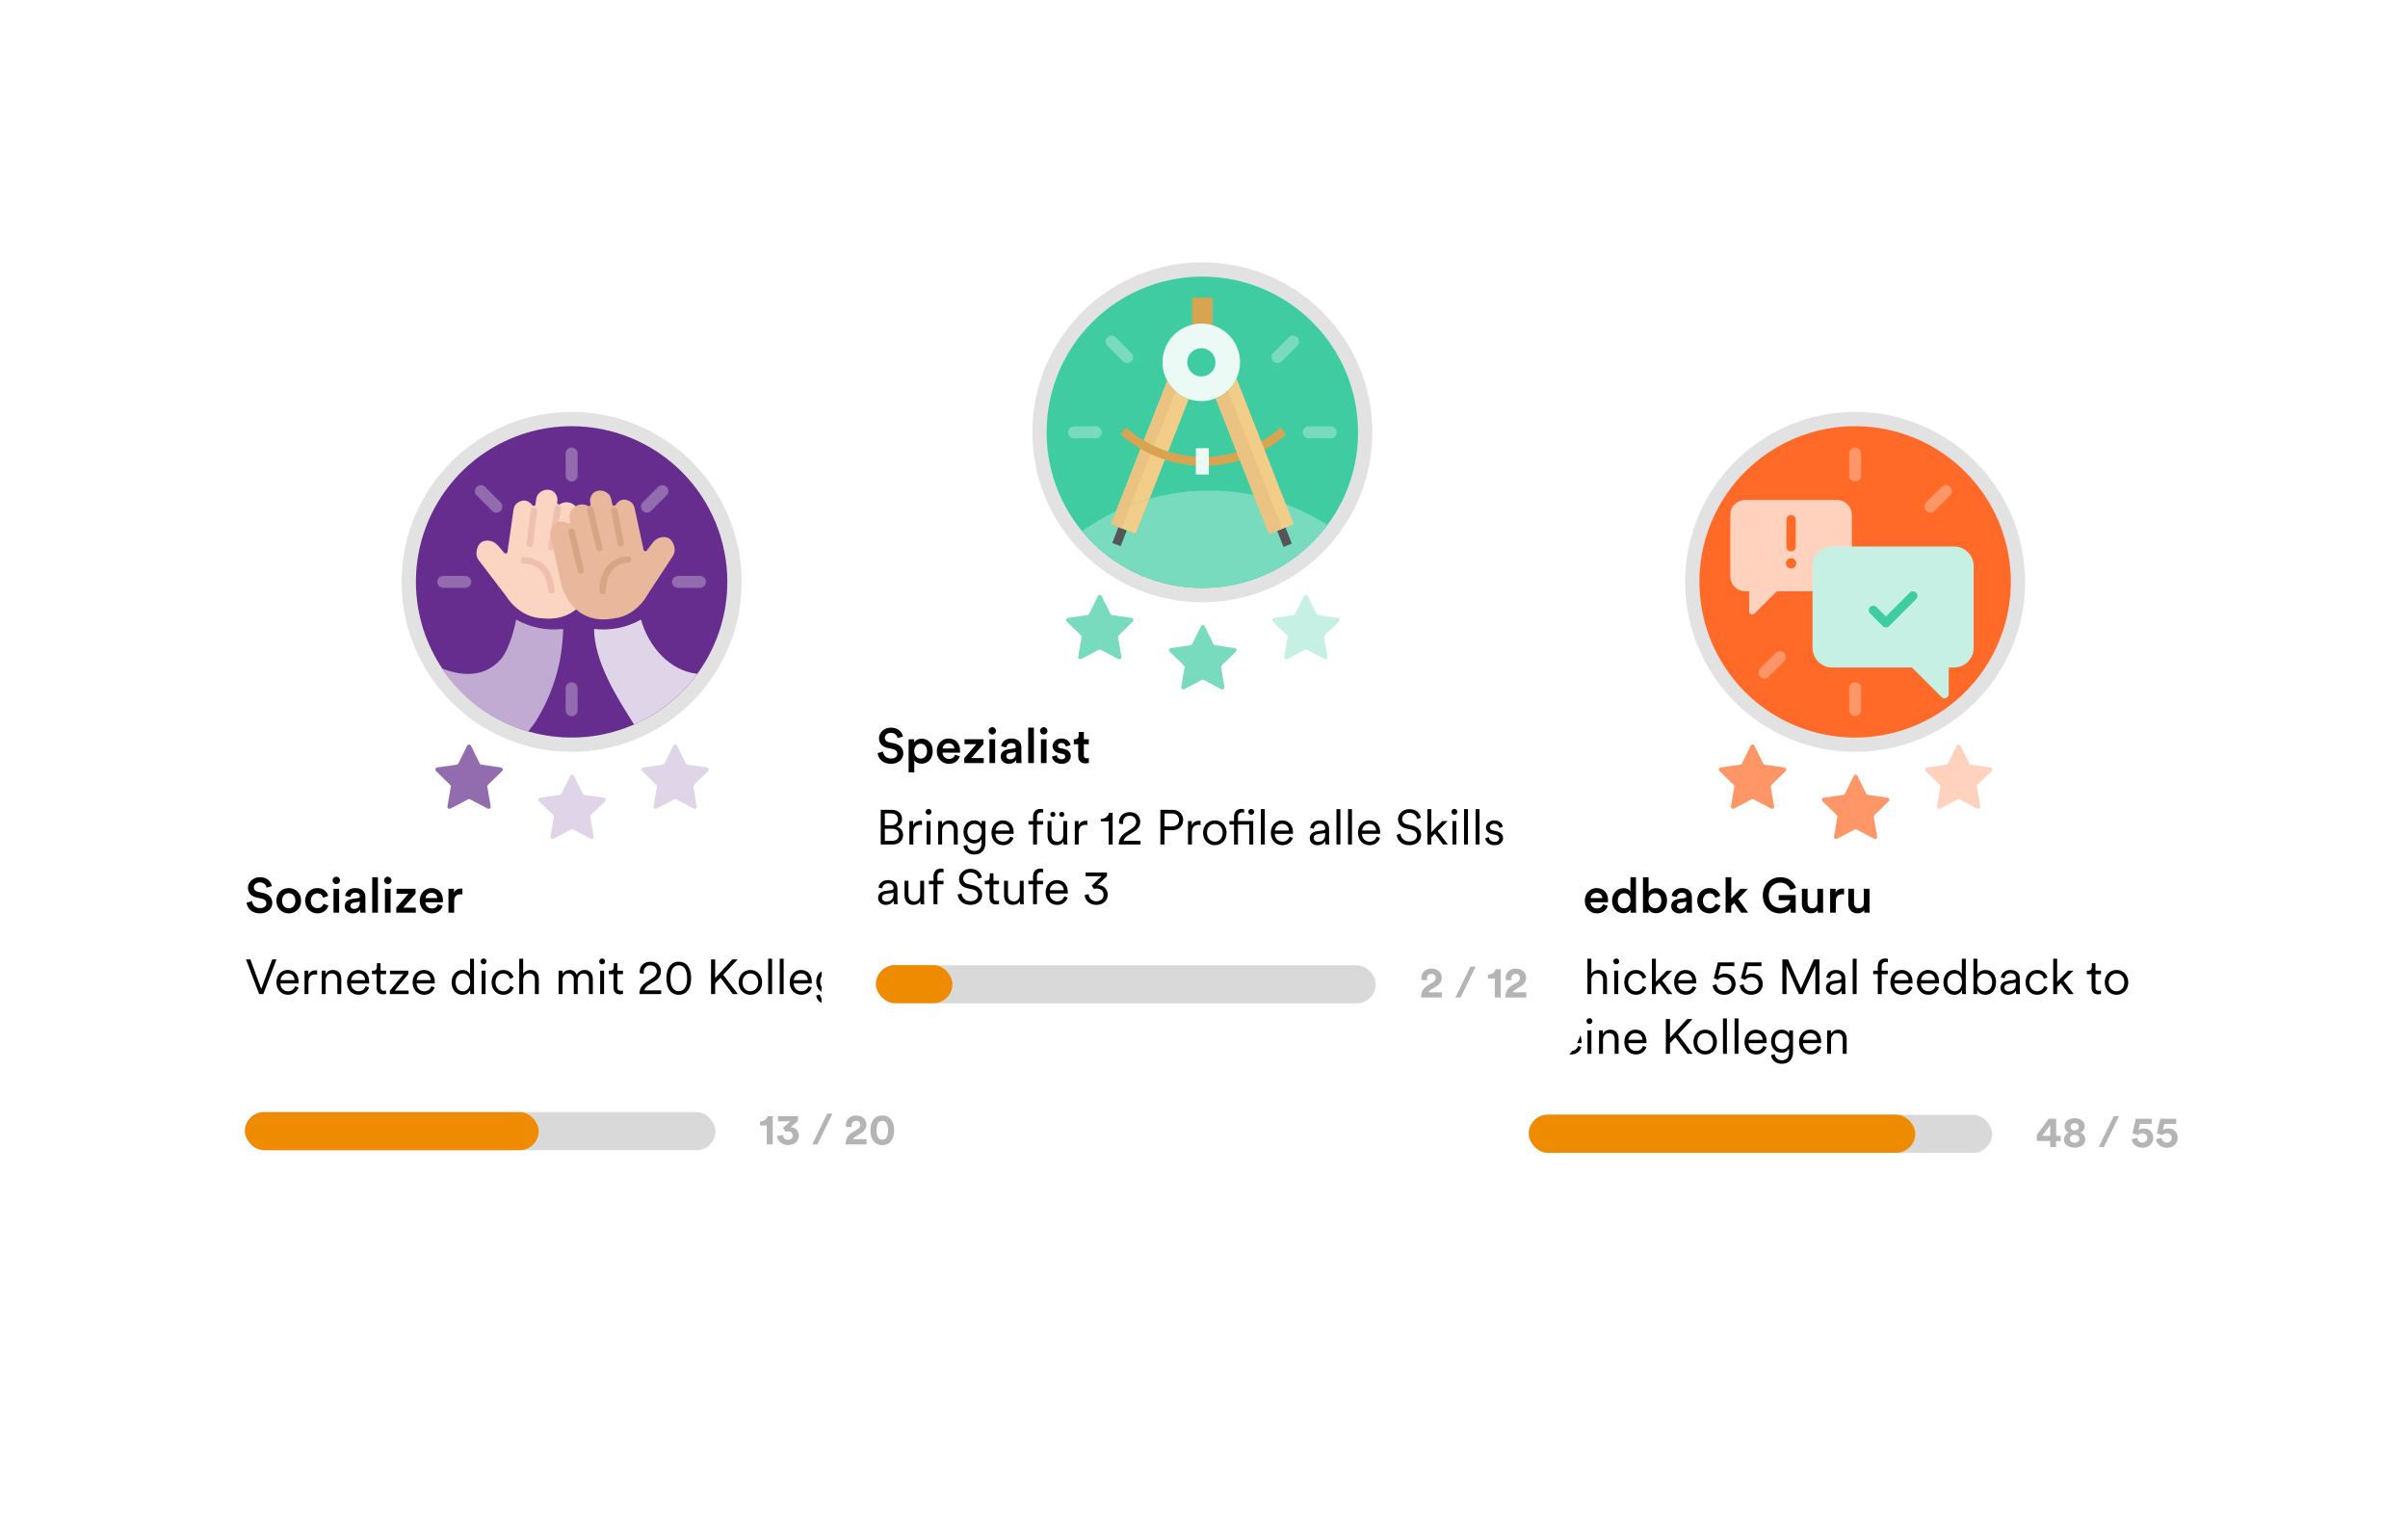 <svg width="726" height="464" viewBox="0 0 726 464" fill="none" xmlns="http://www.w3.org/2000/svg">
<rect width="679" height="440" transform="translate(23)" fill="white"/>
<g filter="url(#filter0_d_2047_13094)">
<rect x="57.442" y="166.887" width="229.802" height="196.769" rx="16.401" fill="white"/>
<path d="M81.977 263.079L80.382 263.58C80.279 262.931 79.733 261.972 78.331 261.972C77.268 261.972 76.53 262.68 76.53 263.477C76.53 264.141 76.943 264.643 77.755 264.82L79.26 265.13C81.106 265.499 82.095 266.665 82.095 268.142C82.095 269.765 80.781 271.315 78.39 271.315C75.733 271.315 74.507 269.603 74.345 268.097L75.998 267.625C76.102 268.717 76.884 269.721 78.39 269.721C79.644 269.721 80.294 269.086 80.294 268.274C80.294 267.595 79.792 267.049 78.891 266.857L77.415 266.547C75.821 266.223 74.758 265.175 74.758 263.61C74.758 261.853 76.367 260.407 78.316 260.407C80.781 260.407 81.74 261.912 81.977 263.079ZM87.048 269.78C88.111 269.78 89.055 268.998 89.055 267.492C89.055 266.001 88.111 265.234 87.048 265.234C86 265.234 85.04 266.001 85.04 267.492C85.04 268.983 86 269.78 87.048 269.78ZM87.048 263.684C89.203 263.684 90.782 265.293 90.782 267.492C90.782 269.706 89.203 271.315 87.048 271.315C84.907 271.315 83.328 269.706 83.328 267.492C83.328 265.293 84.907 263.684 87.048 263.684ZM95.682 265.263C94.634 265.263 93.704 266.046 93.704 267.492C93.704 268.939 94.634 269.751 95.711 269.751C96.833 269.751 97.35 268.968 97.512 268.422L99.018 268.968C98.678 270.09 97.6 271.315 95.711 271.315C93.6 271.315 91.991 269.677 91.991 267.492C91.991 265.278 93.6 263.684 95.667 263.684C97.6 263.684 98.663 264.894 98.959 266.046L97.423 266.606C97.261 265.972 96.774 265.263 95.682 265.263ZM102.248 271.094H100.55V263.905H102.248V271.094ZM100.284 261.381C100.284 260.761 100.786 260.259 101.392 260.259C102.012 260.259 102.513 260.761 102.513 261.381C102.513 262.001 102.012 262.488 101.392 262.488C100.786 262.488 100.284 262.001 100.284 261.381ZM103.927 269.145C103.927 267.861 104.872 267.153 106.097 266.975L107.942 266.695C108.356 266.636 108.474 266.429 108.474 266.178C108.474 265.573 108.06 265.086 107.116 265.086C106.215 265.086 105.713 265.662 105.64 266.385L104.075 266.031C104.208 264.791 105.33 263.684 107.101 263.684C109.315 263.684 110.156 264.938 110.156 266.37V269.942C110.156 270.592 110.23 271.02 110.245 271.094H108.651C108.636 271.049 108.577 270.754 108.577 270.179C108.237 270.725 107.529 271.315 106.363 271.315C104.857 271.315 103.927 270.282 103.927 269.145ZM106.688 269.972C107.647 269.972 108.474 269.514 108.474 268.112V267.787L106.599 268.068C106.068 268.156 105.64 268.452 105.64 269.042C105.64 269.529 106.009 269.972 106.688 269.972ZM113.939 271.094H112.226V260.407H113.939V271.094ZM117.758 271.094H116.061V263.905H117.758V271.094ZM115.795 261.381C115.795 260.761 116.297 260.259 116.902 260.259C117.522 260.259 118.024 260.761 118.024 261.381C118.024 262.001 117.522 262.488 116.902 262.488C116.297 262.488 115.795 262.001 115.795 261.381ZM125.357 271.094H119.482V269.603L123.128 265.411H119.556V263.905H125.283V265.352L121.593 269.588H125.357V271.094ZM128.3 266.71H131.828C131.799 265.868 131.238 265.116 130.057 265.116C128.979 265.116 128.36 265.942 128.3 266.71ZM132.02 268.584L133.467 269.042C133.083 270.297 131.946 271.315 130.219 271.315C128.271 271.315 126.544 269.898 126.544 267.463C126.544 265.189 128.227 263.684 130.042 263.684C132.256 263.684 133.555 265.145 133.555 267.418C133.555 267.699 133.526 267.935 133.511 267.964H128.256C128.3 269.057 129.157 269.839 130.219 269.839C131.253 269.839 131.784 269.293 132.02 268.584ZM139.425 263.861V265.603C139.233 265.573 139.041 265.558 138.864 265.558C137.535 265.558 136.93 266.326 136.93 267.669V271.094H135.218V263.905H136.886V265.057C137.226 264.274 138.023 263.817 138.967 263.817C139.174 263.817 139.351 263.846 139.425 263.861Z" fill="black"/>
<path d="M78.759 294.102L82.065 285.187H83.364L79.379 295.652H78.139L74.168 285.187H75.482L78.759 294.102ZM84.584 291.431H88.805C88.776 290.309 88.053 289.423 86.709 289.423C85.484 289.423 84.658 290.383 84.584 291.431ZM88.968 293.276L89.986 293.645C89.588 294.87 88.481 295.859 86.842 295.859C84.953 295.859 83.344 294.471 83.344 292.095C83.344 289.866 84.909 288.375 86.695 288.375C88.835 288.375 90.031 289.866 90.031 292.021C90.031 292.169 90.016 292.331 90.001 292.434H84.554V292.494C84.554 293.837 85.573 294.796 86.842 294.796C88.038 294.796 88.687 294.117 88.968 293.276ZM95.61 288.538V289.792C95.418 289.733 95.197 289.718 94.99 289.718C93.809 289.718 92.998 290.397 92.998 291.992V295.652H91.817V288.582H92.968V289.851C93.426 288.818 94.326 288.479 95.109 288.479C95.3 288.479 95.507 288.508 95.61 288.538ZM98.187 291.49V295.652H97.006V288.582H98.157V289.645C98.615 288.818 99.442 288.375 100.372 288.375C102.069 288.375 102.896 289.586 102.896 291.121V295.652H101.715V291.298C101.715 290.265 101.243 289.438 99.958 289.438C98.822 289.438 98.187 290.383 98.187 291.49ZM105.86 291.431H110.082C110.052 290.309 109.329 289.423 107.986 289.423C106.761 289.423 105.934 290.383 105.86 291.431ZM110.244 293.276L111.263 293.645C110.864 294.87 109.757 295.859 108.119 295.859C106.229 295.859 104.62 294.471 104.62 292.095C104.62 289.866 106.185 288.375 107.971 288.375C110.111 288.375 111.307 289.866 111.307 292.021C111.307 292.169 111.292 292.331 111.277 292.434H105.831V292.494C105.831 293.837 106.849 294.796 108.119 294.796C109.314 294.796 109.964 294.117 110.244 293.276ZM114.733 286.338V288.582H116.401V289.645H114.733V293.556C114.733 294.294 115.058 294.663 115.811 294.663C116.018 294.663 116.283 294.619 116.401 294.59V295.593C116.269 295.638 115.929 295.726 115.471 295.726C114.305 295.726 113.553 295.003 113.553 293.719V289.645H112.135V288.582H112.593C113.316 288.582 113.626 288.169 113.626 287.504V286.338H114.733ZM123.189 295.652H117.536V294.619L121.654 289.645H117.58V288.582H123.116V289.615L118.997 294.59H123.189V295.652ZM125.637 291.431H129.859C129.83 290.309 129.106 289.423 127.763 289.423C126.538 289.423 125.711 290.383 125.637 291.431ZM130.021 293.276L131.04 293.645C130.641 294.87 129.534 295.859 127.896 295.859C126.006 295.859 124.398 294.471 124.398 292.095C124.398 289.866 125.962 288.375 127.748 288.375C129.889 288.375 131.084 289.866 131.084 292.021C131.084 292.169 131.069 292.331 131.055 292.434H125.608V292.494C125.608 293.837 126.626 294.796 127.896 294.796C129.091 294.796 129.741 294.117 130.021 293.276ZM141.755 294.634V294.442C141.43 295.136 140.662 295.859 139.437 295.859C137.4 295.859 136.16 294.206 136.16 292.11C136.16 290.058 137.459 288.375 139.437 288.375C140.795 288.375 141.489 289.128 141.725 289.718V284.98H142.906V294.324C142.906 295.032 142.95 295.505 142.98 295.652H141.829C141.799 295.49 141.755 295.091 141.755 294.634ZM139.541 294.796C140.869 294.796 141.755 293.674 141.755 292.11C141.755 290.545 140.884 289.438 139.541 289.438C138.197 289.438 137.341 290.545 137.341 292.11C137.341 293.674 138.212 294.796 139.541 294.796ZM146.391 295.652H145.21V288.582H146.391V295.652ZM144.914 285.792C144.914 285.305 145.313 284.906 145.8 284.906C146.287 284.906 146.686 285.305 146.686 285.792C146.686 286.279 146.287 286.678 145.8 286.678C145.313 286.678 144.914 286.279 144.914 285.792ZM151.709 289.438C150.469 289.438 149.392 290.397 149.392 292.11C149.392 293.807 150.469 294.796 151.724 294.796C153.067 294.796 153.628 293.852 153.835 293.202L154.868 293.66C154.529 294.708 153.54 295.859 151.724 295.859C149.687 295.859 148.211 294.265 148.211 292.11C148.211 289.91 149.717 288.375 151.709 288.375C153.525 288.375 154.514 289.482 154.809 290.604L153.746 291.062C153.554 290.309 152.979 289.438 151.709 289.438ZM157.735 291.431V295.652H156.554V284.98H157.735V289.527C158.193 288.789 159.004 288.375 159.92 288.375C161.617 288.375 162.444 289.586 162.444 291.121V295.652H161.263V291.298C161.263 290.265 160.791 289.438 159.506 289.438C158.385 289.438 157.735 290.338 157.735 291.431ZM169.569 288.582V289.586C169.968 288.848 170.824 288.375 171.739 288.375C172.713 288.375 173.554 288.892 173.909 289.822C174.411 288.818 175.296 288.375 176.3 288.375C177.584 288.375 178.736 289.261 178.736 291.032V295.652H177.555V291.165C177.555 290.191 177.038 289.438 175.931 289.438C174.883 289.438 174.174 290.294 174.174 291.357V295.652H172.994V291.165C172.994 290.191 172.477 289.438 171.355 289.438C170.292 289.438 169.599 290.265 169.599 291.372V295.652H168.418V288.582H169.569ZM182.125 295.652H180.944V288.582H182.125V295.652ZM180.649 285.792C180.649 285.305 181.048 284.906 181.535 284.906C182.022 284.906 182.42 285.305 182.42 285.792C182.42 286.279 182.022 286.678 181.535 286.678C181.048 286.678 180.649 286.279 180.649 285.792ZM186.145 286.338V288.582H187.813V289.645H186.145V293.556C186.145 294.294 186.47 294.663 187.222 294.663C187.429 294.663 187.695 294.619 187.813 294.59V295.593C187.68 295.638 187.341 295.726 186.883 295.726C185.717 295.726 184.964 295.003 184.964 293.719V289.645H183.547V288.582H184.005C184.728 288.582 185.038 288.169 185.038 287.504V286.338H186.145ZM194.112 289.512L192.902 289.364C192.872 289.231 192.857 289.069 192.857 288.936C192.857 287.298 194.053 285.881 196.105 285.881C198.083 285.881 199.264 287.194 199.264 288.774C199.264 290.028 198.555 291.017 197.463 291.711L195.5 292.966C194.924 293.335 194.393 293.837 194.274 294.531H199.352V295.652H192.769C192.798 294.176 193.389 292.995 194.924 292.006L196.636 290.899C197.566 290.309 198.024 289.63 198.024 288.789C198.024 287.844 197.345 286.973 196.075 286.973C194.776 286.973 194.068 287.873 194.068 289.054C194.068 289.217 194.083 289.394 194.112 289.512ZM204.649 294.767C205.358 294.767 205.874 294.501 206.258 294.088C206.893 293.423 207.158 292.316 207.158 290.87C207.158 289.423 206.893 288.316 206.258 287.652C205.874 287.239 205.358 286.973 204.649 286.973C203.941 286.973 203.424 287.239 203.04 287.652C202.405 288.316 202.14 289.423 202.14 290.87C202.14 292.316 202.405 293.423 203.04 294.088C203.424 294.501 203.941 294.767 204.649 294.767ZM204.649 295.859C203.35 295.859 202.42 295.283 201.815 294.398C201.151 293.438 200.929 292.169 200.929 290.87C200.929 289.571 201.151 288.301 201.815 287.342C202.42 286.456 203.35 285.881 204.649 285.881C205.948 285.881 206.878 286.456 207.483 287.342C208.147 288.301 208.369 289.571 208.369 290.87C208.369 292.169 208.147 293.438 207.483 294.398C206.878 295.283 205.948 295.859 204.649 295.859ZM220.918 295.652L217.243 290.737L215.619 292.464V295.652H214.379V285.187H215.619V290.826L220.771 285.187H222.409L218.055 289.837L222.468 295.652H220.918ZM226.235 288.375C228.272 288.375 229.778 289.94 229.778 292.11C229.778 294.294 228.272 295.859 226.235 295.859C224.198 295.859 222.693 294.294 222.693 292.11C222.693 289.94 224.198 288.375 226.235 288.375ZM226.235 289.438C224.966 289.438 223.874 290.397 223.874 292.11C223.874 293.837 224.966 294.796 226.235 294.796C227.505 294.796 228.597 293.837 228.597 292.11C228.597 290.397 227.505 289.438 226.235 289.438ZM232.779 295.652H231.598V284.98H232.779V295.652ZM236.267 295.652H235.087V284.98H236.267V295.652ZM239.328 291.431H243.549C243.52 290.309 242.797 289.423 241.453 289.423C240.228 289.423 239.402 290.383 239.328 291.431ZM243.712 293.276L244.73 293.645C244.332 294.87 243.225 295.859 241.586 295.859C239.697 295.859 238.088 294.471 238.088 292.095C238.088 289.866 239.653 288.375 241.439 288.375C243.579 288.375 244.775 289.866 244.775 292.021C244.775 292.169 244.76 292.331 244.745 292.434H239.298V292.494C239.298 293.837 240.317 294.796 241.586 294.796C242.782 294.796 243.431 294.117 243.712 293.276ZM246.074 296.051L247.21 295.77C247.328 296.804 248.111 297.601 249.262 297.601C250.915 297.601 251.521 296.627 251.521 295.165V294.029C251.196 294.708 250.428 295.342 249.277 295.342C247.402 295.342 246.089 293.852 246.089 291.874C246.089 289.896 247.388 288.375 249.306 288.375C250.413 288.375 251.181 288.892 251.535 289.586V288.582H252.701V295.121C252.701 296.863 251.904 298.664 249.262 298.664C247.52 298.664 246.251 297.542 246.074 296.051ZM251.58 291.859C251.58 290.397 250.709 289.438 249.425 289.438C248.14 289.438 247.269 290.397 247.269 291.859C247.269 293.32 248.14 294.28 249.425 294.28C250.709 294.28 251.58 293.32 251.58 291.859ZM255.761 291.431H259.982C259.953 290.309 259.23 289.423 257.886 289.423C256.661 289.423 255.835 290.383 255.761 291.431ZM260.145 293.276L261.163 293.645C260.765 294.87 259.658 295.859 258.019 295.859C256.13 295.859 254.521 294.471 254.521 292.095C254.521 289.866 256.086 288.375 257.872 288.375C260.012 288.375 261.208 289.866 261.208 292.021C261.208 292.169 261.193 292.331 261.178 292.434H255.731V292.494C255.731 293.837 256.75 294.796 258.019 294.796C259.215 294.796 259.864 294.117 260.145 293.276ZM264.175 291.49V295.652H262.994V288.582H264.145V289.645C264.603 288.818 265.429 288.375 266.359 288.375C268.057 288.375 268.883 289.586 268.883 291.121V295.652H267.703V291.298C267.703 290.265 267.23 289.438 265.946 289.438C264.809 289.438 264.175 290.383 264.175 291.49Z" fill="black"/>
<rect x="73.843" y="331.23" width="141.879" height="11.481" rx="5.74" fill="#D9D9D9"/>
<rect x="73.843" y="331.23" width="88.572" height="11.481" rx="5.74" fill="#EF8B00"/>
<path d="M232.976 340.973H231.179V335.278H229.132V334.058C230.378 334.045 231.244 333.349 231.415 332.457H232.976V340.973ZM236.859 337.194L236.058 335.934L238.289 334.019H234.562V332.457H240.585V333.914L238.381 335.751C239.666 335.803 240.847 336.787 240.847 338.349C240.847 339.818 239.64 341.169 237.58 341.169C235.599 341.169 234.392 339.884 234.287 338.453L236.032 338.112C236.071 338.978 236.688 339.608 237.58 339.608C238.485 339.608 239.023 339.031 239.023 338.322C239.023 337.522 238.446 337.063 237.633 337.063C237.265 337.063 237.042 337.128 236.859 337.194ZM250.995 331.67L246.442 340.973H244.868L249.407 331.67H250.995ZM256.807 335.751L255.088 335.698C255.061 335.58 255.022 335.318 255.022 335.108C255.022 333.612 256.15 332.26 258.132 332.26C260.034 332.26 261.202 333.52 261.202 335.003C261.202 336.105 260.598 336.997 259.549 337.64L257.909 338.637C257.581 338.847 257.305 339.083 257.174 339.411H261.254V340.973H254.956C254.97 339.477 255.442 338.257 256.964 337.338L258.368 336.498C259.09 336.065 259.378 335.619 259.378 335.029C259.378 334.412 258.945 333.861 258.092 333.861C257.187 333.861 256.741 334.478 256.741 335.278C256.741 335.436 256.767 335.606 256.807 335.751ZM264.264 336.722C264.264 337.614 264.395 338.375 264.723 338.886C264.986 339.306 265.393 339.582 266.009 339.582C266.639 339.582 267.019 339.306 267.282 338.886C267.623 338.375 267.754 337.614 267.754 336.722C267.754 335.829 267.623 335.068 267.282 334.557C267.019 334.137 266.639 333.861 266.009 333.861C265.393 333.861 264.986 334.137 264.723 334.557C264.395 335.068 264.264 335.829 264.264 336.722ZM262.453 336.722C262.453 335.633 262.624 334.57 263.201 333.691C263.766 332.851 264.684 332.26 266.009 332.26C267.334 332.26 268.253 332.851 268.804 333.691C269.381 334.57 269.565 335.633 269.565 336.722C269.565 337.811 269.381 338.873 268.804 339.752C268.253 340.592 267.334 341.183 266.009 341.183C264.684 341.183 263.766 340.592 263.201 339.752C262.624 338.873 262.453 337.811 262.453 336.722Z" fill="#B4B4B4"/>
<g clip-path="url(#clip0_2047_13094)">
<g clip-path="url(#clip1_2047_13094)">
<path d="M223.596 171.355C223.596 181.491 220.59 191.401 214.959 199.829C209.327 208.258 201.322 214.827 191.957 218.706C182.592 222.585 172.287 223.6 162.344 221.623C152.402 219.645 143.27 214.764 136.102 207.596C128.934 200.428 124.053 191.296 122.075 181.354C120.098 171.411 121.113 161.106 124.992 151.741C128.871 142.376 135.44 134.371 143.869 128.739C152.297 123.107 162.206 120.102 172.343 120.102C185.937 120.102 198.973 125.501 208.585 135.113C218.197 144.725 223.596 157.761 223.596 171.355Z" fill="#E2E2E2"/>
<path d="M219.287 171.354C219.287 180.639 216.534 189.715 211.376 197.435C206.217 205.155 198.886 211.172 190.308 214.726C181.73 218.279 172.291 219.208 163.184 217.397C154.078 215.586 145.713 211.115 139.148 204.549C132.582 197.984 128.111 189.619 126.3 180.513C124.489 171.406 125.418 161.967 128.972 153.389C132.525 144.811 138.542 137.48 146.262 132.321C153.982 127.163 163.058 124.41 172.343 124.41C178.508 124.41 184.612 125.624 190.308 127.984C196.003 130.343 201.178 133.801 205.537 138.16C209.897 142.519 213.354 147.694 215.714 153.389C218.073 159.085 219.287 165.189 219.287 171.354Z" fill="#662D8E"/>
<path d="M172.343 141.068C171.865 141.068 171.406 140.878 171.067 140.54C170.729 140.201 170.539 139.742 170.539 139.264V132.652C170.539 132.173 170.729 131.714 171.067 131.376C171.406 131.038 171.865 130.848 172.343 130.848C172.822 130.848 173.281 131.038 173.619 131.376C173.957 131.714 174.147 132.173 174.147 132.652V139.263C174.147 139.741 173.957 140.2 173.619 140.539C173.281 140.877 172.822 141.067 172.343 141.067" fill="#936BAF"/>
<path d="M172.343 211.86C171.865 211.86 171.406 211.67 171.067 211.332C170.729 210.993 170.539 210.534 170.539 210.056V203.445C170.539 202.966 170.729 202.507 171.067 202.169C171.406 201.831 171.865 201.641 172.343 201.641C172.822 201.641 173.281 201.831 173.619 202.169C173.957 202.507 174.147 202.966 174.147 203.445V210.056C174.147 210.534 173.957 210.993 173.619 211.332C173.281 211.67 172.822 211.86 172.343 211.86Z" fill="#936BAF"/>
<path d="M211.046 173.159H204.434C203.956 173.159 203.497 172.969 203.159 172.631C202.82 172.292 202.63 171.833 202.63 171.355C202.63 170.876 202.82 170.418 203.159 170.079C203.497 169.741 203.956 169.551 204.434 169.551H211.046C211.524 169.551 211.983 169.741 212.321 170.079C212.66 170.418 212.85 170.876 212.85 171.355C212.85 171.833 212.66 172.292 212.321 172.631C211.983 172.969 211.524 173.159 211.046 173.159Z" fill="#936BAF"/>
<path d="M140.253 173.159H133.642C133.164 173.159 132.705 172.969 132.366 172.631C132.028 172.292 131.838 171.833 131.838 171.355C131.838 170.876 132.028 170.418 132.366 170.079C132.705 169.741 133.164 169.551 133.642 169.551H140.253C140.732 169.551 141.191 169.741 141.529 170.079C141.867 170.418 142.057 170.876 142.057 171.355C142.057 171.833 141.867 172.292 141.529 172.631C141.191 172.969 140.732 173.159 140.253 173.159Z" fill="#936BAF"/>
<path d="M195.035 150.467C194.678 150.467 194.329 150.361 194.032 150.163C193.735 149.964 193.504 149.683 193.367 149.353C193.231 149.023 193.195 148.66 193.265 148.31C193.334 147.96 193.506 147.639 193.759 147.386L198.433 142.712C198.771 142.374 199.23 142.184 199.709 142.184C200.188 142.184 200.647 142.374 200.985 142.712C201.323 143.051 201.513 143.51 201.513 143.988C201.513 144.467 201.323 144.926 200.985 145.264L196.311 149.938C196.143 150.106 195.944 150.239 195.725 150.33C195.506 150.421 195.272 150.467 195.035 150.467Z" fill="#936BAF"/>
<path d="M149.652 150.467C149.415 150.468 149.18 150.421 148.961 150.33C148.742 150.239 148.544 150.106 148.376 149.938L143.702 145.264C143.363 144.926 143.173 144.467 143.173 143.988C143.173 143.51 143.363 143.051 143.702 142.712C144.04 142.374 144.499 142.184 144.978 142.184C145.456 142.184 145.915 142.374 146.254 142.712L150.928 147.386C151.181 147.639 151.352 147.96 151.422 148.31C151.492 148.66 151.456 149.023 151.319 149.353C151.183 149.683 150.952 149.964 150.655 150.163C150.358 150.361 150.009 150.467 149.652 150.467Z" fill="#936BAF"/>
<path d="M169.779 185.547C164.878 186.128 159.919 185.141 155.614 182.727C154.094 190.642 151.412 194.192 151.412 194.192C146.328 200.381 139.276 199.831 133.139 197.429C139.309 206.653 148.543 213.398 159.207 216.471C160.632 214.754 161.339 213.683 161.339 213.683C166.694 205.262 169.615 195.524 169.779 185.547Z" fill="#C2ABD2"/>
<path d="M175.274 152.707C175.186 152.761 175.084 152.789 174.98 152.788C174.877 152.786 174.776 152.755 174.69 152.698C174.603 152.641 174.535 152.56 174.493 152.466C174.452 152.371 174.438 152.266 174.454 152.164L174.543 151.539C174.624 150.988 174.571 150.426 174.389 149.9C174.206 149.373 173.901 148.899 173.497 148.515C172.91 147.876 172.115 147.467 171.253 147.362C170.392 147.257 169.522 147.462 168.799 147.941C168.711 147.995 168.609 148.022 168.507 148.02C168.404 148.018 168.304 147.986 168.218 147.929C168.132 147.872 168.065 147.792 168.023 147.698C167.981 147.604 167.967 147.5 167.983 147.399L168.022 147.116C168.125 146.502 168.043 145.871 167.786 145.305C167.53 144.738 167.11 144.26 166.581 143.932C165.987 143.634 165.319 143.514 164.657 143.587C163.996 143.66 163.37 143.922 162.855 144.342C162.54 144.562 162.274 144.846 162.074 145.174C161.875 145.502 161.745 145.869 161.694 146.25L161.449 147.985C161.434 148.089 161.388 148.187 161.318 148.266C161.248 148.345 161.156 148.402 161.054 148.429C160.952 148.456 160.844 148.454 160.744 148.421C160.643 148.387 160.555 148.326 160.489 148.243C158.747 146.08 156.963 146.816 155.914 147.606C155.333 148.052 154.952 148.709 154.854 149.435L152.997 162.336C152.982 162.439 152.938 162.536 152.87 162.614C152.801 162.693 152.712 162.751 152.612 162.78C152.512 162.81 152.406 162.81 152.306 162.781C152.206 162.752 152.116 162.695 152.047 162.617L150.093 160.368C149.391 159.542 148.393 159.025 147.314 158.927C144.579 158.721 143.836 160.819 143.656 162.356C143.559 163.26 143.816 164.167 144.374 164.885L152.398 175.395C156.889 182.365 162.97 182.279 162.97 182.279C176.709 184.059 178.562 170.721 178.562 170.721L180.685 155.948C180.745 155.557 180.724 155.158 180.626 154.774C180.527 154.391 180.352 154.032 180.111 153.719C178.314 151.464 176.405 152.023 175.278 152.707M175.534 153.889C175.534 153.909 175.527 153.929 175.523 153.947L174.016 161.834C173.975 162.053 173.858 162.25 173.687 162.393C173.515 162.535 173.3 162.614 173.077 162.615C173.015 162.615 172.954 162.609 172.894 162.597C172.77 162.574 172.651 162.526 172.546 162.457C172.44 162.387 172.349 162.298 172.278 162.194C172.207 162.089 172.157 161.972 172.131 161.848C172.105 161.724 172.104 161.596 172.128 161.472L173.633 153.587C173.678 153.34 173.819 153.121 174.024 152.975C174.229 152.83 174.483 152.771 174.731 152.811C174.98 152.851 175.202 152.986 175.352 153.188C175.502 153.389 175.567 153.642 175.534 153.891" fill="#FBD5C1"/>
<path d="M174.735 152.785C174.483 152.745 174.225 152.807 174.018 152.957C173.812 153.106 173.673 153.332 173.633 153.584L172.128 161.469C172.104 161.593 172.105 161.721 172.131 161.844C172.157 161.968 172.206 162.086 172.278 162.19C172.349 162.295 172.44 162.384 172.545 162.453C172.651 162.523 172.77 162.571 172.894 162.594C172.954 162.605 173.015 162.611 173.077 162.612C173.3 162.611 173.515 162.532 173.687 162.389C173.858 162.247 173.975 162.049 174.017 161.831L175.523 153.945C175.527 153.926 175.53 153.906 175.533 153.887C175.574 153.635 175.512 153.377 175.362 153.17C175.213 152.964 174.987 152.826 174.735 152.785Z" fill="#EDBAA4"/>
<path d="M210.221 199.091C201.55 198.083 195.422 190.499 193.263 182.73C188.958 185.143 184 186.13 179.1 185.548C179.264 195.524 185.828 205.948 191.181 214.368C198.748 211.017 205.31 205.752 210.221 199.091Z" fill="#E0D5E8"/>
<path d="M163.762 165.973C162.085 164.581 159.953 163.859 157.775 163.944C157.521 163.966 157.286 164.088 157.121 164.283C156.957 164.478 156.877 164.731 156.899 164.985C156.92 165.239 157.042 165.474 157.237 165.639C157.432 165.803 157.685 165.883 157.939 165.862C159.146 165.832 160.34 166.115 161.406 166.682C163.707 167.918 165.008 170.372 165.278 173.98C165.297 174.222 165.405 174.448 165.583 174.613C165.761 174.778 165.994 174.87 166.236 174.871H166.309C166.564 174.852 166.801 174.732 166.967 174.539C167.134 174.345 167.217 174.092 167.198 173.837C166.934 170.342 165.781 167.698 163.764 165.979" fill="#EFC0AF"/>
<path d="M159.591 160.896C159.632 160.901 159.673 160.904 159.714 160.904C159.947 160.903 160.173 160.818 160.348 160.664C160.523 160.509 160.636 160.297 160.667 160.065L161.945 150.036C161.978 149.782 161.908 149.526 161.752 149.324C161.596 149.122 161.366 148.99 161.112 148.957C160.859 148.924 160.603 148.994 160.401 149.15C160.198 149.306 160.066 149.536 160.034 149.79L158.758 159.821C158.726 160.074 158.795 160.329 158.952 160.531C159.108 160.732 159.338 160.864 159.591 160.896Z" fill="#EFC0AF"/>
<path d="M168.352 148.146C168.1 148.104 167.842 148.164 167.635 148.313C167.427 148.462 167.287 148.687 167.246 148.939L165.291 160.774C165.27 160.899 165.274 161.026 165.303 161.149C165.332 161.273 165.385 161.389 165.458 161.491C165.532 161.594 165.625 161.681 165.732 161.748C165.84 161.814 165.959 161.859 166.084 161.88C166.136 161.887 166.189 161.891 166.242 161.891C166.47 161.892 166.691 161.811 166.865 161.663C167.039 161.515 167.154 161.31 167.191 161.085L169.145 149.252C169.165 149.127 169.161 149 169.132 148.877C169.104 148.754 169.051 148.638 168.977 148.535C168.904 148.433 168.81 148.346 168.703 148.279C168.596 148.212 168.476 148.168 168.352 148.147" fill="#EFC0AF"/>
<path d="M203.364 161.047C203.071 159.524 202.185 157.486 199.473 157.886C198.402 158.06 197.443 158.648 196.801 159.522L195.015 161.9C194.953 161.984 194.867 162.047 194.77 162.083C194.672 162.119 194.566 162.127 194.464 162.105C194.362 162.082 194.269 162.031 194.195 161.958C194.122 161.884 194.071 161.791 194.048 161.689L191.286 148.95C191.136 148.234 190.708 147.606 190.097 147.203C188.996 146.487 187.161 145.883 185.581 148.164C185.521 148.251 185.437 148.318 185.339 148.358C185.241 148.398 185.134 148.409 185.031 148.389C184.927 148.369 184.831 148.319 184.756 148.246C184.68 148.172 184.627 148.078 184.604 147.975L184.234 146.262C184.157 145.886 184.001 145.53 183.779 145.217C183.556 144.904 183.27 144.641 182.94 144.444C182.397 144.06 181.754 143.842 181.089 143.815C180.424 143.789 179.765 143.956 179.193 144.296C178.689 144.66 178.304 145.167 178.088 145.751C177.873 146.335 177.836 146.971 177.982 147.576L178.042 147.855C178.065 147.956 178.058 148.06 178.023 148.157C177.989 148.254 177.927 148.339 177.846 148.402C177.765 148.465 177.667 148.504 177.565 148.513C177.462 148.523 177.359 148.503 177.268 148.456C176.513 148.029 175.63 147.885 174.778 148.05C173.927 148.215 173.162 148.679 172.622 149.359C172.246 149.769 171.975 150.264 171.831 150.802C171.686 151.34 171.673 151.904 171.793 152.448L171.928 153.068C171.95 153.168 171.943 153.273 171.908 153.369C171.873 153.466 171.811 153.551 171.73 153.613C171.648 153.676 171.551 153.714 171.449 153.724C171.346 153.733 171.243 153.713 171.152 153.666C169.979 153.066 168.032 152.642 166.4 155.019C166.181 155.349 166.031 155.72 165.959 156.11C165.888 156.499 165.897 156.899 165.985 157.285L169.145 171.872C169.145 171.872 171.941 185.046 185.513 182.294C185.513 182.294 191.581 181.946 195.571 174.673L202.825 163.62C203.33 162.864 203.522 161.941 203.36 161.047" fill="#E9B79C"/>
<g opacity="0.3">
<path d="M182.634 174.181C182.664 165.681 189.042 165.566 189.376 165.566H189.389C189.644 165.568 189.889 165.468 190.071 165.288C190.253 165.109 190.356 164.864 190.357 164.609C190.359 164.354 190.259 164.108 190.079 163.927C189.9 163.745 189.655 163.642 189.4 163.641C187.227 163.724 185.158 164.594 183.578 166.088C181.692 167.95 180.725 170.668 180.708 174.172C180.714 174.422 180.818 174.66 180.997 174.835C181.176 175.01 181.416 175.109 181.667 175.11C181.917 175.111 182.158 175.014 182.338 174.84C182.519 174.666 182.624 174.429 182.632 174.178" fill="#A67C50"/>
</g>
<g opacity="0.3">
<path d="M186.233 159.96C186.276 160.178 186.393 160.374 186.565 160.516C186.736 160.657 186.951 160.734 187.173 160.735C187.238 160.735 187.302 160.728 187.366 160.715C187.616 160.664 187.835 160.516 187.976 160.304C188.117 160.091 188.168 159.832 188.118 159.582L186.132 149.672C186.08 149.423 185.932 149.205 185.72 149.065C185.508 148.926 185.249 148.875 185.001 148.925C184.752 148.975 184.532 149.122 184.391 149.332C184.25 149.543 184.197 149.802 184.246 150.051L186.233 159.96Z" fill="#A67C50"/>
</g>
<g opacity="0.3">
<path d="M180.958 162.168C181.206 162.109 181.421 161.953 181.554 161.735C181.688 161.517 181.73 161.256 181.671 161.007L178.882 149.343L178.878 149.322C178.816 149.077 178.66 148.867 178.443 148.737C178.226 148.607 177.966 148.569 177.721 148.63C177.473 148.69 177.259 148.846 177.126 149.063C176.992 149.28 176.951 149.542 177.01 149.79L179.798 161.461C179.849 161.671 179.969 161.858 180.139 161.992C180.309 162.126 180.519 162.198 180.735 162.199C180.811 162.198 180.886 162.187 180.959 162.168" fill="#A67C50"/>
</g>
<g opacity="0.3">
<path d="M173.255 156.074L173.249 156.048C173.221 155.923 173.168 155.804 173.093 155.7C173.018 155.595 172.923 155.506 172.814 155.439C172.704 155.372 172.582 155.327 172.455 155.308C172.328 155.288 172.198 155.295 172.074 155.326C171.949 155.358 171.832 155.414 171.73 155.492C171.627 155.57 171.541 155.667 171.477 155.778C171.413 155.89 171.372 156.013 171.356 156.141C171.34 156.268 171.35 156.398 171.385 156.521L174.173 168.192C174.224 168.402 174.344 168.589 174.513 168.723C174.683 168.857 174.892 168.93 175.108 168.93C175.184 168.929 175.258 168.919 175.331 168.899C175.58 168.84 175.794 168.685 175.928 168.468C176.062 168.25 176.104 167.989 176.045 167.74L173.255 156.074Z" fill="#A67C50"/>
</g>
<path d="M209.139 239.705L203.849 236.924C203.757 236.876 203.656 236.851 203.552 236.851C203.449 236.851 203.347 236.876 203.255 236.924L197.965 239.705C197.86 239.761 197.741 239.786 197.622 239.777C197.504 239.769 197.39 239.727 197.293 239.657C197.197 239.587 197.122 239.491 197.078 239.381C197.033 239.271 197.02 239.15 197.04 239.033L198.05 233.142C198.068 233.041 198.06 232.936 198.029 232.838C197.997 232.74 197.941 232.65 197.868 232.578L193.587 228.406C193.502 228.323 193.442 228.218 193.413 228.102C193.385 227.987 193.39 227.866 193.426 227.753C193.463 227.639 193.531 227.539 193.621 227.462C193.712 227.386 193.823 227.336 193.94 227.318L199.855 226.457C199.958 226.443 200.055 226.403 200.139 226.343C200.222 226.282 200.29 226.202 200.335 226.109L202.981 220.749C203.033 220.643 203.115 220.553 203.216 220.49C203.317 220.428 203.433 220.395 203.552 220.395C203.671 220.395 203.787 220.428 203.888 220.49C203.989 220.553 204.071 220.643 204.124 220.749L206.769 226.109C206.815 226.202 206.882 226.282 206.966 226.343C207.049 226.403 207.147 226.443 207.249 226.457L213.164 227.317C213.282 227.334 213.392 227.384 213.483 227.461C213.574 227.537 213.641 227.638 213.678 227.751C213.715 227.864 213.719 227.985 213.691 228.1C213.662 228.216 213.602 228.321 213.517 228.404L209.237 232.577C209.163 232.649 209.108 232.738 209.076 232.836C209.044 232.934 209.036 233.039 209.054 233.141L210.064 239.031C210.085 239.149 210.072 239.269 210.027 239.38C209.982 239.49 209.907 239.585 209.811 239.655C209.715 239.725 209.601 239.767 209.482 239.776C209.363 239.784 209.244 239.759 209.139 239.704" fill="#E0D5E8"/>
<path d="M178.071 248.813L172.781 246.031C172.689 245.983 172.587 245.958 172.484 245.958C172.38 245.958 172.279 245.983 172.187 246.031L166.897 248.813C166.792 248.869 166.673 248.893 166.554 248.885C166.435 248.876 166.321 248.835 166.225 248.765C166.129 248.695 166.054 248.599 166.009 248.489C165.964 248.379 165.951 248.258 165.972 248.141L166.982 242.25C167 242.148 166.992 242.044 166.96 241.946C166.928 241.847 166.873 241.758 166.799 241.686L162.519 237.514C162.434 237.43 162.374 237.325 162.345 237.21C162.317 237.094 162.321 236.973 162.358 236.86C162.395 236.747 162.462 236.647 162.553 236.57C162.644 236.493 162.754 236.443 162.872 236.426L168.787 235.567C168.889 235.552 168.987 235.513 169.07 235.452C169.154 235.391 169.221 235.311 169.267 235.218L171.912 229.858C171.965 229.752 172.047 229.662 172.148 229.6C172.249 229.537 172.365 229.504 172.484 229.504C172.603 229.504 172.719 229.537 172.82 229.6C172.921 229.662 173.003 229.752 173.055 229.858L175.701 235.218C175.746 235.311 175.814 235.391 175.897 235.452C175.981 235.513 176.078 235.552 176.181 235.567L182.096 236.426C182.213 236.443 182.324 236.493 182.415 236.57C182.505 236.647 182.573 236.747 182.61 236.86C182.646 236.973 182.651 237.094 182.623 237.21C182.594 237.325 182.534 237.43 182.449 237.514L178.165 241.686C178.091 241.758 178.036 241.847 178.004 241.946C177.972 242.044 177.965 242.148 177.982 242.25L178.993 248.141C179.013 248.258 179 248.379 178.955 248.489C178.91 248.599 178.836 248.695 178.739 248.765C178.643 248.835 178.529 248.876 178.41 248.885C178.292 248.893 178.173 248.869 178.068 248.813" fill="#E0D5E8"/>
<path d="M147.003 239.708L141.713 236.926C141.622 236.878 141.52 236.853 141.416 236.853C141.313 236.853 141.211 236.878 141.12 236.926L135.829 239.708C135.724 239.763 135.605 239.788 135.487 239.779C135.368 239.771 135.254 239.729 135.158 239.659C135.061 239.589 134.987 239.494 134.942 239.383C134.897 239.273 134.884 239.152 134.904 239.035L135.915 233.145C135.932 233.043 135.925 232.938 135.893 232.84C135.861 232.742 135.806 232.653 135.732 232.581L131.451 228.408C131.366 228.325 131.306 228.22 131.278 228.104C131.249 227.989 131.254 227.868 131.291 227.755C131.327 227.642 131.395 227.541 131.486 227.464C131.577 227.388 131.687 227.338 131.805 227.321L137.72 226.461C137.822 226.447 137.919 226.407 138.003 226.347C138.086 226.286 138.154 226.206 138.199 226.113L140.845 220.753C140.898 220.647 140.979 220.557 141.08 220.494C141.181 220.432 141.298 220.398 141.416 220.398C141.535 220.398 141.652 220.432 141.753 220.494C141.854 220.557 141.935 220.647 141.988 220.753L144.633 226.113C144.679 226.206 144.746 226.286 144.83 226.347C144.914 226.407 145.011 226.447 145.113 226.461L151.028 227.321C151.146 227.338 151.256 227.388 151.347 227.464C151.438 227.541 151.506 227.642 151.542 227.755C151.579 227.868 151.584 227.989 151.555 228.104C151.527 228.22 151.467 228.325 151.382 228.408L147.101 232.581C147.027 232.653 146.972 232.742 146.94 232.84C146.908 232.938 146.901 233.043 146.918 233.145L147.928 239.035C147.949 239.152 147.936 239.273 147.891 239.383C147.846 239.494 147.772 239.589 147.675 239.659C147.579 239.729 147.465 239.771 147.346 239.779C147.228 239.788 147.109 239.763 147.003 239.708Z" fill="#936BAF"/>
</g>
</g>
</g>
<g filter="url(#filter1_d_2047_13094)">
<rect x="444.505" y="166.887" width="229.614" height="197.568" rx="16.401" fill="white"/>
<path d="M463.991 271.094H462.22V260.628H468.73V262.296H463.991V265.234H468.242V266.872H463.991V271.094ZM471.355 266.71H474.883C474.853 265.868 474.292 265.116 473.111 265.116C472.034 265.116 471.414 265.942 471.355 266.71ZM475.074 268.584L476.521 269.042C476.137 270.297 475.001 271.315 473.274 271.315C471.325 271.315 469.598 269.898 469.598 267.463C469.598 265.189 471.281 263.684 473.097 263.684C475.311 263.684 476.61 265.145 476.61 267.418C476.61 267.699 476.58 267.935 476.565 267.964H471.31C471.355 269.057 472.211 269.839 473.274 269.839C474.307 269.839 474.838 269.293 475.074 268.584ZM479.571 266.71H483.099C483.07 265.868 482.509 265.116 481.328 265.116C480.25 265.116 479.63 265.942 479.571 266.71ZM483.291 268.584L484.738 269.042C484.354 270.297 483.217 271.315 481.49 271.315C479.542 271.315 477.815 269.898 477.815 267.463C477.815 265.189 479.497 263.684 481.313 263.684C483.527 263.684 484.826 265.145 484.826 267.418C484.826 267.699 484.797 267.935 484.782 267.964H479.527C479.571 269.057 480.427 269.839 481.49 269.839C482.523 269.839 483.055 269.293 483.291 268.584ZM487.743 267.477C487.743 268.85 488.511 269.765 489.677 269.765C490.799 269.765 491.581 268.835 491.581 267.463C491.581 266.09 490.814 265.234 489.692 265.234C488.57 265.234 487.743 266.105 487.743 267.477ZM493.235 260.407V269.78C493.235 270.43 493.294 270.976 493.308 271.094H491.67C491.64 270.931 491.596 270.459 491.596 270.164C491.257 270.769 490.504 271.271 489.485 271.271C487.419 271.271 486.031 269.647 486.031 267.477C486.031 265.411 487.433 263.713 489.456 263.713C490.71 263.713 491.345 264.289 491.567 264.747V260.407H493.235ZM497.022 271.094H495.354V260.407H497.037V264.791C497.361 264.23 498.188 263.713 499.295 263.713C501.45 263.713 502.616 265.352 502.616 267.463C502.616 269.632 501.332 271.271 499.236 271.271C498.218 271.271 497.435 270.828 497.022 270.134V271.094ZM500.889 267.477C500.889 266.046 500.092 265.234 498.956 265.234C497.863 265.234 497.022 266.046 497.022 267.477C497.022 268.894 497.863 269.751 498.956 269.751C500.077 269.751 500.889 268.894 500.889 267.477ZM503.863 269.145C503.863 267.861 504.807 267.153 506.033 266.975L507.878 266.695C508.291 266.636 508.409 266.429 508.409 266.178C508.409 265.573 507.996 265.086 507.051 265.086C506.151 265.086 505.649 265.662 505.575 266.385L504.01 266.031C504.143 264.791 505.265 263.684 507.036 263.684C509.251 263.684 510.092 264.938 510.092 266.37V269.942C510.092 270.592 510.166 271.02 510.18 271.094H508.586C508.572 271.049 508.512 270.754 508.512 270.179C508.173 270.725 507.464 271.315 506.298 271.315C504.793 271.315 503.863 270.282 503.863 269.145ZM506.623 269.972C507.583 269.972 508.409 269.514 508.409 268.112V267.787L506.535 268.068C506.003 268.156 505.575 268.452 505.575 269.042C505.575 269.529 505.944 269.972 506.623 269.972ZM515.394 265.263C514.346 265.263 513.416 266.046 513.416 267.492C513.416 268.939 514.346 269.751 515.424 269.751C516.546 269.751 517.062 268.968 517.225 268.422L518.73 268.968C518.391 270.09 517.313 271.315 515.424 271.315C513.313 271.315 511.704 269.677 511.704 267.492C511.704 265.278 513.313 263.684 515.38 263.684C517.313 263.684 518.376 264.894 518.671 266.046L517.136 266.606C516.974 265.972 516.487 265.263 515.394 265.263ZM526.994 263.905L524.042 266.946L527.053 271.094H524.957L522.846 268.156L521.96 269.086V271.094H520.263V260.407H521.96V266.813L524.721 263.905H526.994ZM541.388 271.094H539.956L539.823 269.765C539.365 270.533 538.288 271.315 536.62 271.315C533.889 271.315 531.468 269.308 531.468 265.854C531.468 262.414 534.022 260.407 536.738 260.407C539.277 260.407 540.901 261.868 541.462 263.595L539.794 264.23C539.439 263.049 538.406 262.045 536.738 262.045C535.041 262.045 533.269 263.256 533.269 265.854C533.269 268.407 534.922 269.691 536.723 269.691C538.834 269.691 539.631 268.245 539.72 267.344H536.266V265.795H541.388V271.094ZM548.02 270.297C547.666 270.946 546.825 271.3 545.983 271.3C544.271 271.3 543.267 270.031 543.267 268.437V263.905H544.98V268.127C544.98 269.012 545.393 269.765 546.426 269.765C547.415 269.765 547.932 269.101 547.932 268.156V263.905H549.644V269.78C549.644 270.37 549.688 270.828 549.718 271.094H548.079C548.05 270.931 548.02 270.592 548.02 270.297ZM555.981 263.861V265.603C555.789 265.573 555.597 265.558 555.42 265.558C554.091 265.558 553.486 266.326 553.486 267.669V271.094H551.774V263.905H553.442V265.057C553.781 264.274 554.578 263.817 555.523 263.817C555.73 263.817 555.907 263.846 555.981 263.861ZM562.017 270.297C561.663 270.946 560.822 271.3 559.98 271.3C558.268 271.3 557.264 270.031 557.264 268.437V263.905H558.977V268.127C558.977 269.012 559.39 269.765 560.423 269.765C561.412 269.765 561.929 269.101 561.929 268.156V263.905H563.641V269.78C563.641 270.37 563.685 270.828 563.715 271.094H562.076C562.047 270.931 562.017 270.592 562.017 270.297Z" fill="black"/>
<path d="M468.774 287.563L467.667 287.962C467.504 287.076 466.811 286.102 465.305 286.087C464.095 286.087 463.135 286.884 463.135 287.947C463.135 288.789 463.681 289.394 464.641 289.6L466.176 289.94C467.859 290.309 468.862 291.357 468.862 292.833C468.862 294.442 467.49 295.859 465.305 295.859C462.884 295.859 461.659 294.28 461.467 292.744L462.633 292.375C462.751 293.615 463.652 294.737 465.305 294.737C466.811 294.737 467.622 293.94 467.622 292.936C467.622 292.08 467.032 291.416 465.925 291.165L464.39 290.826C462.943 290.501 461.895 289.556 461.895 288.021C461.895 286.383 463.401 284.98 465.29 284.98C467.549 284.98 468.508 286.353 468.774 287.563ZM473.761 289.438C472.521 289.438 471.444 290.397 471.444 292.11C471.444 293.807 472.521 294.796 473.776 294.796C475.119 294.796 475.68 293.852 475.887 293.202L476.92 293.66C476.58 294.708 475.591 295.859 473.776 295.859C471.739 295.859 470.263 294.265 470.263 292.11C470.263 289.91 471.768 288.375 473.761 288.375C475.577 288.375 476.566 289.482 476.861 290.604L475.798 291.062C475.606 290.309 475.03 289.438 473.761 289.438ZM479.787 291.431V295.652H478.606V284.98H479.787V289.527C480.244 288.789 481.056 288.375 481.971 288.375C483.669 288.375 484.496 289.586 484.496 291.121V295.652H483.315V291.298C483.315 290.265 482.842 289.438 481.558 289.438C480.436 289.438 479.787 290.338 479.787 291.431ZM487.888 295.652H486.707V288.582H487.888V295.652ZM486.412 285.792C486.412 285.305 486.81 284.906 487.298 284.906C487.785 284.906 488.183 285.305 488.183 285.792C488.183 286.279 487.785 286.678 487.298 286.678C486.81 286.678 486.412 286.279 486.412 285.792ZM493.207 289.438C491.967 289.438 490.889 290.397 490.889 292.11C490.889 293.807 491.967 294.796 493.221 294.796C494.565 294.796 495.126 293.852 495.332 293.202L496.366 293.66C496.026 294.708 495.037 295.859 493.221 295.859C491.184 295.859 489.708 294.265 489.708 292.11C489.708 289.91 491.214 288.375 493.207 288.375C495.022 288.375 496.011 289.482 496.307 290.604L495.244 291.062C495.052 290.309 494.476 289.438 493.207 289.438ZM504.163 288.582L501.151 291.578L504.236 295.652H502.746L500.325 292.39L499.233 293.512V295.652H498.052V284.98H499.233V291.947L502.539 288.582H504.163ZM505.983 291.431H510.205C510.175 290.309 509.452 289.423 508.109 289.423C506.883 289.423 506.057 290.383 505.983 291.431ZM510.367 293.276L511.386 293.645C510.987 294.87 509.88 295.859 508.241 295.859C506.352 295.859 504.743 294.471 504.743 292.095C504.743 289.866 506.308 288.375 508.094 288.375C510.234 288.375 511.43 289.866 511.43 292.021C511.43 292.169 511.415 292.331 511.4 292.434H505.954V292.494C505.954 293.837 506.972 294.796 508.241 294.796C509.437 294.796 510.087 294.117 510.367 293.276ZM516.344 293.025L517.525 292.685C517.613 293.911 518.543 294.781 519.812 294.781C521.067 294.781 522.041 293.94 522.041 292.685C522.041 291.313 521.038 290.545 519.812 290.545C519.089 290.545 518.395 290.826 517.923 291.342L516.713 290.87L517.953 286.087H522.898V287.209H518.764L517.997 290.25C518.484 289.718 519.296 289.468 520.049 289.468C521.923 289.468 523.281 290.707 523.281 292.641C523.281 294.427 521.909 295.859 519.812 295.859C517.835 295.859 516.477 294.545 516.344 293.025ZM524.517 293.025L525.698 292.685C525.786 293.911 526.716 294.781 527.986 294.781C529.24 294.781 530.215 293.94 530.215 292.685C530.215 291.313 529.211 290.545 527.986 290.545C527.262 290.545 526.569 290.826 526.096 291.342L524.886 290.87L526.126 286.087H531.071V287.209H526.938L526.17 290.25C526.657 289.718 527.469 289.468 528.222 289.468C530.097 289.468 531.455 290.707 531.455 292.641C531.455 294.427 530.082 295.859 527.986 295.859C526.008 295.859 524.65 294.545 524.517 293.025ZM548.556 295.652H547.316V287.135L543.523 295.652H542.386L538.622 287.135V295.652H537.382V285.187H539.08L542.962 293.999L546.874 285.187H548.556V295.652ZM550.525 293.778C550.525 292.538 551.395 291.844 552.635 291.667L554.54 291.386C555.056 291.313 555.174 291.091 555.174 290.781C555.174 289.984 554.643 289.379 553.536 289.379C552.503 289.379 551.883 289.999 551.779 290.899L550.657 290.634C550.805 289.29 551.986 288.375 553.506 288.375C555.514 288.375 556.355 289.527 556.355 290.899V294.471C556.355 295.062 556.399 295.431 556.444 295.652H555.292C555.263 295.49 555.204 295.136 555.204 294.59C554.894 295.165 554.126 295.859 552.857 295.859C551.395 295.859 550.525 294.855 550.525 293.778ZM553.004 294.855C554.23 294.855 555.174 294.176 555.174 292.671V292.198L552.872 292.538C552.193 292.641 551.705 293.025 551.705 293.719C551.705 294.294 552.193 294.855 553.004 294.855ZM559.761 295.652H558.58V284.98H559.761V295.652ZM569.157 289.645H567.327V295.652H566.146V289.645H564.758V288.582H566.146V287.268C566.146 285.718 567.12 284.906 568.375 284.906C568.803 284.906 569.083 284.995 569.186 285.054V286.073C569.083 286.028 568.891 285.969 568.552 285.969C567.976 285.969 567.327 286.279 567.327 287.298V288.582H569.157V289.645ZM571.182 291.431H575.403C575.374 290.309 574.651 289.423 573.307 289.423C572.082 289.423 571.256 290.383 571.182 291.431ZM575.566 293.276L576.584 293.645C576.186 294.87 575.079 295.859 573.44 295.859C571.551 295.859 569.942 294.471 569.942 292.095C569.942 289.866 571.506 288.375 573.293 288.375C575.433 288.375 576.628 289.866 576.628 292.021C576.628 292.169 576.614 292.331 576.599 292.434H571.152V292.494C571.152 293.837 572.171 294.796 573.44 294.796C574.636 294.796 575.285 294.117 575.566 293.276ZM579.168 291.431H583.389C583.36 290.309 582.636 289.423 581.293 289.423C580.068 289.423 579.241 290.383 579.168 291.431ZM583.552 293.276L584.57 293.645C584.172 294.87 583.064 295.859 581.426 295.859C579.537 295.859 577.928 294.471 577.928 292.095C577.928 289.866 579.492 288.375 581.278 288.375C583.419 288.375 584.614 289.866 584.614 292.021C584.614 292.169 584.6 292.331 584.585 292.434H579.138V292.494C579.138 293.837 580.157 294.796 581.426 294.796C582.622 294.796 583.271 294.117 583.552 293.276ZM591.523 294.634V294.442C591.198 295.136 590.43 295.859 589.205 295.859C587.168 295.859 585.928 294.206 585.928 292.11C585.928 290.058 587.227 288.375 589.205 288.375C590.563 288.375 591.257 289.128 591.493 289.718V284.98H592.674V294.324C592.674 295.032 592.718 295.505 592.748 295.652H591.596C591.567 295.49 591.523 295.091 591.523 294.634ZM589.309 294.796C590.637 294.796 591.523 293.674 591.523 292.11C591.523 290.545 590.652 289.438 589.309 289.438C587.965 289.438 587.109 290.545 587.109 292.11C587.109 293.674 587.98 294.796 589.309 294.796ZM596.129 295.652H594.978V284.98H596.158V289.733C596.483 289.069 597.31 288.375 598.579 288.375C600.675 288.375 601.797 290.043 601.797 292.11C601.797 294.221 600.601 295.859 598.55 295.859C597.369 295.859 596.542 295.254 596.129 294.486V295.652ZM598.373 294.796C599.731 294.796 600.616 293.674 600.616 292.11C600.616 290.545 599.745 289.438 598.373 289.438C597 289.438 596.129 290.545 596.129 292.11C596.129 293.674 597.015 294.796 598.373 294.796ZM603.125 293.778C603.125 292.538 603.995 291.844 605.235 291.667L607.14 291.386C607.656 291.313 607.774 291.091 607.774 290.781C607.774 289.984 607.243 289.379 606.136 289.379C605.103 289.379 604.483 289.999 604.379 290.899L603.257 290.634C603.405 289.29 604.586 288.375 606.106 288.375C608.114 288.375 608.955 289.527 608.955 290.899V294.471C608.955 295.062 608.999 295.431 609.044 295.652H607.892C607.863 295.49 607.804 295.136 607.804 294.59C607.494 295.165 606.726 295.859 605.457 295.859C603.995 295.859 603.125 294.855 603.125 293.778ZM605.604 294.855C606.83 294.855 607.774 294.176 607.774 292.671V292.198L605.472 292.538C604.793 292.641 604.305 293.025 604.305 293.719C604.305 294.294 604.793 294.855 605.604 294.855ZM614.191 289.438C612.951 289.438 611.874 290.397 611.874 292.11C611.874 293.807 612.951 294.796 614.206 294.796C615.549 294.796 616.11 293.852 616.317 293.202L617.35 293.66C617.01 294.708 616.021 295.859 614.206 295.859C612.169 295.859 610.693 294.265 610.693 292.11C610.693 289.91 612.198 288.375 614.191 288.375C616.007 288.375 616.996 289.482 617.291 290.604L616.228 291.062C616.036 290.309 615.461 289.438 614.191 289.438ZM625.147 288.582L622.136 291.578L625.221 295.652H623.73L621.309 292.39L620.217 293.512V295.652H619.036V284.98H620.217V291.947L623.523 288.582H625.147ZM631.776 286.338V288.582H633.444V289.645H631.776V293.556C631.776 294.294 632.1 294.663 632.853 294.663C633.06 294.663 633.326 294.619 633.444 294.59V295.593C633.311 295.638 632.971 295.726 632.514 295.726C631.348 295.726 630.595 295.003 630.595 293.719V289.645H629.178V288.582H629.635C630.359 288.582 630.669 288.169 630.669 287.504V286.338H631.776ZM638.121 288.375C640.158 288.375 641.663 289.94 641.663 292.11C641.663 294.294 640.158 295.859 638.121 295.859C636.084 295.859 634.578 294.294 634.578 292.11C634.578 289.94 636.084 288.375 638.121 288.375ZM638.121 289.438C636.851 289.438 635.759 290.397 635.759 292.11C635.759 293.837 636.851 294.796 638.121 294.796C639.39 294.796 640.483 293.837 640.483 292.11C640.483 290.397 639.39 289.438 638.121 289.438ZM467.18 312.634V312.442C466.855 313.136 466.087 313.859 464.862 313.859C462.825 313.859 461.585 312.206 461.585 310.11C461.585 308.058 462.884 306.375 464.862 306.375C466.22 306.375 466.914 307.128 467.15 307.718V302.98H468.331V312.324C468.331 313.032 468.375 313.505 468.405 313.652H467.253C467.224 313.49 467.18 313.091 467.18 312.634ZM464.965 312.796C466.294 312.796 467.18 311.674 467.18 310.11C467.18 308.545 466.309 307.438 464.965 307.438C463.622 307.438 462.766 308.545 462.766 310.11C462.766 311.674 463.637 312.796 464.965 312.796ZM471.387 309.431H475.609C475.579 308.309 474.856 307.423 473.513 307.423C472.288 307.423 471.461 308.383 471.387 309.431ZM475.771 311.276L476.79 311.645C476.391 312.87 475.284 313.859 473.646 313.859C471.756 313.859 470.147 312.471 470.147 310.095C470.147 307.866 471.712 306.375 473.498 306.375C475.638 306.375 476.834 307.866 476.834 310.021C476.834 310.169 476.819 310.331 476.805 310.434H471.358V310.494C471.358 311.837 472.376 312.796 473.646 312.796C474.841 312.796 475.491 312.117 475.771 311.276ZM479.801 313.652H478.62V306.582H479.801V313.652ZM478.325 303.792C478.325 303.305 478.724 302.906 479.211 302.906C479.698 302.906 480.096 303.305 480.096 303.792C480.096 304.279 479.698 304.678 479.211 304.678C478.724 304.678 478.325 304.279 478.325 303.792ZM483.29 309.49V313.652H482.109V306.582H483.26V307.645C483.718 306.818 484.544 306.375 485.474 306.375C487.172 306.375 487.998 307.586 487.998 309.121V313.652H486.817V309.298C486.817 308.265 486.345 307.438 485.061 307.438C483.924 307.438 483.29 308.383 483.29 309.49ZM490.963 309.431H495.184C495.155 308.309 494.432 307.423 493.088 307.423C491.863 307.423 491.037 308.383 490.963 309.431ZM495.347 311.276L496.365 311.645C495.967 312.87 494.86 313.859 493.221 313.859C491.332 313.859 489.723 312.471 489.723 310.095C489.723 307.866 491.287 306.375 493.074 306.375C495.214 306.375 496.409 307.866 496.409 310.021C496.409 310.169 496.395 310.331 496.38 310.434H490.933V310.494C490.933 311.837 491.952 312.796 493.221 312.796C494.417 312.796 495.066 312.117 495.347 311.276ZM508.792 313.652L505.117 308.737L503.493 310.464V313.652H502.253V303.187H503.493V308.826L508.645 303.187H510.283L505.929 307.837L510.342 313.652H508.792ZM514.109 306.375C516.146 306.375 517.652 307.94 517.652 310.11C517.652 312.294 516.146 313.859 514.109 313.859C512.072 313.859 510.567 312.294 510.567 310.11C510.567 307.94 512.072 306.375 514.109 306.375ZM514.109 307.438C512.84 307.438 511.748 308.397 511.748 310.11C511.748 311.837 512.84 312.796 514.109 312.796C515.379 312.796 516.471 311.837 516.471 310.11C516.471 308.397 515.379 307.438 514.109 307.438ZM520.653 313.652H519.472V302.98H520.653V313.652ZM524.141 313.652H522.961V302.98H524.141V313.652ZM527.202 309.431H531.423C531.394 308.309 530.671 307.423 529.327 307.423C528.102 307.423 527.276 308.383 527.202 309.431ZM531.586 311.276L532.604 311.645C532.206 312.87 531.099 313.859 529.46 313.859C527.571 313.859 525.962 312.471 525.962 310.095C525.962 307.866 527.527 306.375 529.313 306.375C531.453 306.375 532.649 307.866 532.649 310.021C532.649 310.169 532.634 310.331 532.619 310.434H527.172V310.494C527.172 311.837 528.191 312.796 529.46 312.796C530.656 312.796 531.305 312.117 531.586 311.276ZM533.948 314.051L535.084 313.77C535.202 314.804 535.985 315.601 537.136 315.601C538.789 315.601 539.395 314.627 539.395 313.165V312.029C539.07 312.708 538.302 313.342 537.151 313.342C535.276 313.342 533.963 311.852 533.963 309.874C533.963 307.896 535.261 306.375 537.18 306.375C538.287 306.375 539.055 306.892 539.409 307.586V306.582H540.575V313.121C540.575 314.863 539.778 316.664 537.136 316.664C535.394 316.664 534.125 315.542 533.948 314.051ZM539.454 309.859C539.454 308.397 538.583 307.438 537.298 307.438C536.014 307.438 535.143 308.397 535.143 309.859C535.143 311.32 536.014 312.28 537.298 312.28C538.583 312.28 539.454 311.32 539.454 309.859ZM543.635 309.431H547.856C547.827 308.309 547.104 307.423 545.76 307.423C544.535 307.423 543.709 308.383 543.635 309.431ZM548.019 311.276L549.037 311.645C548.639 312.87 547.532 313.859 545.893 313.859C544.004 313.859 542.395 312.471 542.395 310.095C542.395 307.866 543.96 306.375 545.746 306.375C547.886 306.375 549.082 307.866 549.082 310.021C549.082 310.169 549.067 310.331 549.052 310.434H543.605V310.494C543.605 311.837 544.624 312.796 545.893 312.796C547.089 312.796 547.738 312.117 548.019 311.276ZM552.049 309.49V313.652H550.868V306.582H552.019V307.645C552.477 306.818 553.303 306.375 554.233 306.375C555.931 306.375 556.757 307.586 556.757 309.121V313.652H555.577V309.298C555.577 308.265 555.104 307.438 553.82 307.438C552.683 307.438 552.049 308.383 552.049 309.49Z" fill="black"/>
<rect x="460.906" y="332.055" width="139.691" height="11.481" rx="5.74" fill="#D9D9D9"/>
<rect x="460.906" y="332.012" width="116.542" height="11.481" rx="5.74" fill="#EF8B00"/>
<path d="M614.098 339.95V338.06L617.68 333.258H619.911V338.401H621.315V339.95H619.911V341.773H618.126V339.95H614.098ZM618.126 338.401V335.147L615.699 338.401H618.126ZM625.493 336.748C626.293 336.748 626.752 336.236 626.752 335.633C626.752 335.069 626.293 334.557 625.493 334.557C624.705 334.557 624.246 335.069 624.246 335.633C624.246 336.236 624.705 336.748 625.493 336.748ZM625.493 340.474C626.437 340.474 626.936 339.897 626.936 339.294C626.936 338.677 626.45 338.086 625.493 338.086C624.535 338.086 624.062 338.677 624.062 339.294C624.062 339.897 624.561 340.474 625.493 340.474ZM625.493 341.97C623.551 341.97 622.278 340.947 622.278 339.477C622.278 338.559 622.882 337.745 623.787 337.404C622.934 337.089 622.449 336.263 622.449 335.502C622.449 334.072 623.721 333.061 625.493 333.061C627.264 333.061 628.537 334.072 628.537 335.502C628.537 336.25 628.064 337.089 627.211 337.404C628.104 337.732 628.707 338.559 628.707 339.477C628.707 340.947 627.435 341.97 625.493 341.97ZM638.868 332.471L634.315 341.773H632.74L637.28 332.471H638.868ZM642.685 339.385L644.378 339.005C644.417 339.792 645.02 340.435 645.926 340.435C646.739 340.435 647.395 339.897 647.395 339.044C647.395 338.073 646.674 337.614 645.886 337.614C645.309 337.614 644.85 337.877 644.574 338.191C644.404 338.126 643.105 337.68 642.921 337.627L643.931 333.258H648.734V334.819H645.165L644.745 336.696C645.112 336.355 645.716 336.171 646.28 336.171C647.986 336.171 649.193 337.194 649.193 339.018C649.193 340.606 647.973 341.983 645.926 341.983C644.076 341.983 642.79 340.724 642.685 339.385ZM650.053 339.385L651.745 339.005C651.785 339.792 652.388 340.435 653.293 340.435C654.107 340.435 654.763 339.897 654.763 339.044C654.763 338.073 654.041 337.614 653.254 337.614C652.677 337.614 652.218 337.877 651.942 338.191C651.771 338.126 650.472 337.68 650.289 337.627L651.299 333.258H656.101V334.819H652.532L652.113 336.696C652.48 336.355 653.083 336.171 653.648 336.171C655.353 336.171 656.56 337.194 656.56 339.018C656.56 340.606 655.34 341.983 653.293 341.983C651.443 341.983 650.158 340.724 650.053 339.385Z" fill="#B4B4B4"/>
<g clip-path="url(#clip2_2047_13094)">
<g clip-path="url(#clip3_2047_13094)">
<path d="M610.565 171.355C610.565 181.491 607.559 191.401 601.927 199.829C596.295 208.258 588.291 214.827 578.925 218.706C569.56 222.585 559.255 223.6 549.313 221.623C539.371 219.645 530.238 214.764 523.07 207.596C515.902 200.428 511.021 191.296 509.043 181.354C507.066 171.411 508.081 161.106 511.96 151.741C515.839 142.376 522.408 134.371 530.837 128.739C539.266 123.107 549.175 120.102 559.312 120.102C572.905 120.102 585.941 125.501 595.553 135.113C605.165 144.725 610.565 157.761 610.565 171.355Z" fill="#E2E2E2"/>
<path d="M606.255 171.354C606.255 180.639 603.502 189.715 598.344 197.435C593.186 205.155 585.854 211.172 577.276 214.726C568.698 218.279 559.259 219.208 550.153 217.397C541.046 215.586 532.681 211.115 526.116 204.549C519.551 197.984 515.08 189.619 513.268 180.513C511.457 171.406 512.387 161.967 515.94 153.389C519.493 144.811 525.51 137.48 533.23 132.321C540.95 127.163 550.027 124.41 559.312 124.41C565.476 124.41 571.581 125.624 577.276 127.984C582.972 130.343 588.147 133.801 592.506 138.16C596.865 142.519 600.323 147.694 602.682 153.389C605.041 159.085 606.255 165.189 606.255 171.354Z" fill="#FF6A29"/>
<path d="M559.312 141.068C558.833 141.068 558.375 140.878 558.036 140.54C557.698 140.201 557.508 139.742 557.508 139.264V132.652C557.508 132.173 557.698 131.714 558.036 131.376C558.375 131.038 558.833 130.848 559.312 130.848C559.79 130.848 560.249 131.038 560.588 131.376C560.926 131.714 561.116 132.173 561.116 132.652V139.263C561.116 139.741 560.926 140.2 560.588 140.539C560.249 140.877 559.79 141.067 559.312 141.067" fill="#FF9668"/>
<path d="M559.312 211.86C558.833 211.86 558.375 211.67 558.036 211.332C557.698 210.993 557.508 210.534 557.508 210.056V203.445C557.508 202.966 557.698 202.507 558.036 202.169C558.375 201.831 558.833 201.641 559.312 201.641C559.79 201.641 560.249 201.831 560.588 202.169C560.926 202.507 561.116 202.966 561.116 203.445V210.056C561.116 210.534 560.926 210.993 560.588 211.332C560.249 211.67 559.79 211.86 559.312 211.86Z" fill="#FF9668"/>
<path d="M582.004 150.467C581.647 150.467 581.298 150.361 581.001 150.163C580.705 149.964 580.473 149.683 580.337 149.353C580.2 149.023 580.164 148.66 580.234 148.31C580.304 147.96 580.475 147.639 580.728 147.386L585.402 142.712C585.741 142.374 586.2 142.184 586.678 142.184C587.157 142.184 587.616 142.374 587.954 142.712C588.293 143.051 588.483 143.51 588.483 143.988C588.483 144.467 588.293 144.926 587.954 145.264L583.28 149.938C583.113 150.106 582.914 150.239 582.695 150.33C582.476 150.421 582.241 150.467 582.004 150.467Z" fill="#FF9668"/>
<path d="M531.945 200.525C531.588 200.525 531.24 200.419 530.943 200.221C530.646 200.023 530.415 199.741 530.278 199.411C530.141 199.082 530.106 198.719 530.175 198.369C530.245 198.019 530.417 197.697 530.669 197.445L535.344 192.771C535.682 192.432 536.141 192.242 536.62 192.242C537.098 192.242 537.557 192.432 537.896 192.771C538.234 193.109 538.424 193.568 538.424 194.047C538.424 194.525 538.234 194.984 537.896 195.323L533.221 199.997C533.054 200.165 532.855 200.298 532.636 200.389C532.417 200.48 532.182 200.525 531.945 200.525Z" fill="#FF9668"/>
<path d="M596.108 239.709L590.818 236.928C590.727 236.88 590.625 236.854 590.521 236.854C590.418 236.854 590.316 236.88 590.225 236.928L584.934 239.709C584.829 239.765 584.71 239.79 584.592 239.781C584.473 239.773 584.359 239.731 584.263 239.661C584.166 239.591 584.092 239.495 584.047 239.385C584.002 239.275 583.989 239.154 584.009 239.037L585.02 233.146C585.037 233.045 585.03 232.94 584.998 232.842C584.966 232.743 584.911 232.654 584.837 232.582L580.556 228.41C580.471 228.327 580.411 228.221 580.383 228.106C580.354 227.991 580.359 227.869 580.396 227.756C580.432 227.643 580.5 227.543 580.591 227.466C580.682 227.389 580.792 227.34 580.91 227.322L586.825 226.461C586.927 226.447 587.024 226.407 587.108 226.347C587.191 226.286 587.259 226.206 587.304 226.113L589.95 220.753C590.003 220.647 590.084 220.557 590.185 220.494C590.286 220.432 590.403 220.398 590.521 220.398C590.64 220.398 590.757 220.432 590.858 220.494C590.959 220.557 591.04 220.647 591.093 220.753L593.738 226.113C593.784 226.206 593.851 226.286 593.935 226.347C594.019 226.407 594.116 226.447 594.218 226.461L600.133 227.321C600.251 227.338 600.361 227.388 600.452 227.464C600.543 227.541 600.611 227.642 600.647 227.755C600.684 227.868 600.689 227.989 600.66 228.104C600.632 228.22 600.572 228.325 600.487 228.408L596.206 232.581C596.132 232.653 596.077 232.742 596.045 232.84C596.013 232.938 596.006 233.043 596.023 233.145L597.033 239.035C597.054 239.152 597.041 239.273 596.996 239.383C596.951 239.494 596.877 239.589 596.78 239.659C596.684 239.729 596.57 239.771 596.451 239.78C596.332 239.788 596.214 239.763 596.108 239.708" fill="#FFD2BE"/>
<path d="M565.04 248.817L559.75 246.035C559.658 245.987 559.556 245.962 559.453 245.962C559.35 245.962 559.248 245.987 559.156 246.035L553.866 248.817C553.761 248.872 553.642 248.897 553.523 248.889C553.404 248.88 553.291 248.839 553.194 248.769C553.098 248.699 553.023 248.603 552.978 248.493C552.934 248.382 552.921 248.262 552.941 248.145L553.951 242.254C553.969 242.152 553.961 242.048 553.929 241.949C553.898 241.851 553.842 241.762 553.768 241.69L549.488 237.518C549.403 237.434 549.343 237.329 549.314 237.214C549.286 237.098 549.29 236.977 549.327 236.864C549.364 236.751 549.432 236.651 549.522 236.574C549.613 236.497 549.724 236.447 549.841 236.43L555.756 235.571C555.859 235.556 555.956 235.517 556.039 235.456C556.123 235.395 556.191 235.315 556.236 235.222L558.881 229.862C558.934 229.756 559.016 229.666 559.117 229.604C559.218 229.541 559.334 229.508 559.453 229.508C559.572 229.508 559.688 229.541 559.789 229.604C559.89 229.666 559.972 229.756 560.025 229.862L562.67 235.222C562.716 235.315 562.783 235.395 562.867 235.456C562.95 235.517 563.048 235.556 563.15 235.571L569.065 236.43C569.182 236.447 569.293 236.497 569.384 236.574C569.475 236.651 569.542 236.751 569.579 236.864C569.616 236.977 569.62 237.098 569.592 237.214C569.563 237.329 569.503 237.434 569.418 237.518L565.134 241.69C565.06 241.762 565.005 241.851 564.973 241.949C564.942 242.048 564.934 242.152 564.951 242.254L565.962 248.145C565.982 248.262 565.969 248.382 565.924 248.493C565.88 248.603 565.805 248.699 565.709 248.769C565.612 248.839 565.498 248.88 565.38 248.889C565.261 248.897 565.142 248.872 565.037 248.817" fill="#FF9668"/>
<path d="M533.972 239.711L528.682 236.93C528.59 236.882 528.488 236.857 528.385 236.857C528.281 236.857 528.179 236.882 528.088 236.93L522.798 239.711C522.692 239.767 522.574 239.792 522.455 239.783C522.336 239.775 522.222 239.733 522.126 239.663C522.03 239.593 521.955 239.498 521.91 239.387C521.865 239.277 521.852 239.156 521.873 239.039L522.883 233.149C522.9 233.047 522.893 232.942 522.861 232.844C522.829 232.746 522.774 232.657 522.7 232.584L518.419 228.412C518.334 228.329 518.274 228.224 518.246 228.108C518.218 227.993 518.222 227.872 518.259 227.759C518.296 227.646 518.363 227.545 518.454 227.468C518.545 227.392 518.655 227.342 518.773 227.325L524.688 226.465C524.79 226.451 524.887 226.411 524.971 226.351C525.055 226.29 525.122 226.21 525.168 226.117L527.813 220.757C527.866 220.65 527.947 220.561 528.048 220.498C528.149 220.436 528.266 220.402 528.385 220.402C528.504 220.402 528.62 220.436 528.721 220.498C528.822 220.561 528.903 220.65 528.956 220.757L531.602 226.117C531.647 226.21 531.715 226.29 531.798 226.351C531.882 226.411 531.979 226.451 532.081 226.465L537.996 227.325C538.114 227.342 538.225 227.392 538.315 227.468C538.406 227.545 538.474 227.646 538.511 227.759C538.547 227.872 538.552 227.993 538.523 228.108C538.495 228.224 538.435 228.329 538.35 228.412L534.069 232.584C533.995 232.657 533.94 232.746 533.908 232.844C533.876 232.942 533.869 233.047 533.886 233.149L534.897 239.039C534.917 239.156 534.904 239.277 534.859 239.387C534.815 239.498 534.74 239.593 534.644 239.663C534.547 239.733 534.433 239.775 534.315 239.783C534.196 239.792 534.077 239.767 533.972 239.711Z" fill="#FF9668"/>
<path d="M527.945 181.119C527.772 181.047 527.623 180.925 527.519 180.769C527.415 180.613 527.359 180.429 527.359 180.241V174.187H526.129C524.95 174.185 523.82 173.716 522.986 172.882C522.153 172.049 521.684 170.919 521.683 169.74V151.107C521.684 149.928 522.153 148.798 522.986 147.964C523.82 147.131 524.95 146.662 526.129 146.66H553.882C555.061 146.662 556.191 147.131 557.024 147.965C557.857 148.798 558.326 149.929 558.327 151.107V169.74C558.326 170.919 557.857 172.049 557.024 172.882C556.19 173.716 555.06 174.185 553.881 174.187H535.707L528.983 180.911C528.85 181.044 528.681 181.134 528.496 181.171C528.312 181.207 528.121 181.189 527.948 181.117" fill="#FFD2BE"/>
<path d="M586.268 206.458C586.103 206.458 585.939 206.425 585.786 206.362C585.633 206.299 585.495 206.206 585.378 206.089L576.461 197.172H552.368C550.806 197.17 549.309 196.548 548.205 195.444C547.1 194.339 546.478 192.842 546.475 191.28V166.578C546.477 165.016 547.099 163.518 548.204 162.413C549.308 161.308 550.806 160.686 552.368 160.684H589.157C590.72 160.686 592.217 161.308 593.322 162.413C594.427 163.518 595.048 165.016 595.051 166.578V191.28C595.048 192.843 594.427 194.34 593.322 195.445C592.217 196.55 590.72 197.172 589.157 197.175H587.527V205.202C587.527 205.45 587.453 205.694 587.315 205.901C587.177 206.108 586.98 206.269 586.75 206.364C586.598 206.428 586.434 206.461 586.268 206.46" fill="#C5F0E3"/>
<path d="M540.006 162.162C539.633 162.162 539.275 162.014 539.011 161.75C538.747 161.486 538.599 161.128 538.599 160.755V152.622C538.599 152.249 538.747 151.891 539.011 151.627C539.275 151.363 539.633 151.215 540.006 151.215C540.379 151.215 540.737 151.363 541.001 151.627C541.265 151.891 541.413 152.249 541.413 152.622V160.755C541.413 161.128 541.265 161.486 541.001 161.75C540.737 162.014 540.379 162.162 540.006 162.162Z" fill="#FF6A29"/>
<path d="M540.006 164.199C540.316 164.199 540.618 164.291 540.875 164.463C541.132 164.635 541.333 164.879 541.451 165.165C541.569 165.45 541.6 165.765 541.54 166.068C541.48 166.371 541.331 166.65 541.112 166.869C540.893 167.088 540.615 167.236 540.311 167.297C540.008 167.357 539.694 167.326 539.408 167.208C539.122 167.089 538.878 166.889 538.706 166.632C538.534 166.375 538.442 166.072 538.442 165.763C538.442 165.348 538.607 164.951 538.9 164.657C539.194 164.364 539.591 164.199 540.006 164.199Z" fill="#FF6A29"/>
<path d="M568.599 185.078C568.421 185.078 568.244 185.043 568.08 184.975C567.915 184.907 567.766 184.807 567.64 184.681L563.822 180.863C563.568 180.609 563.425 180.263 563.425 179.903C563.425 179.543 563.568 179.198 563.822 178.943C564.077 178.689 564.422 178.546 564.782 178.546C565.142 178.546 565.488 178.689 565.742 178.943L568.6 181.801L575.785 174.616C576.04 174.363 576.385 174.222 576.744 174.223C577.102 174.223 577.446 174.366 577.7 174.62C577.954 174.874 578.097 175.218 578.098 175.577C578.099 175.935 577.958 176.28 577.705 176.535L569.563 184.681C569.437 184.807 569.287 184.907 569.123 184.975C568.958 185.043 568.782 185.078 568.603 185.078" fill="#3FCCA1"/>
</g>
</g>
</g>
<g filter="url(#filter2_d_2047_13094)">
<rect x="247.693" y="121.785" width="229.614" height="197.568" rx="16.401" fill="white"/>
<path d="M272.227 217.977L270.633 218.479C270.529 217.829 269.983 216.87 268.581 216.87C267.518 216.87 266.78 217.578 266.78 218.376C266.78 219.04 267.194 219.542 268.005 219.719L269.511 220.029C271.356 220.398 272.345 221.564 272.345 223.04C272.345 224.664 271.031 226.214 268.64 226.214C265.983 226.214 264.758 224.501 264.596 222.996L266.249 222.523C266.352 223.616 267.134 224.619 268.64 224.619C269.895 224.619 270.544 223.985 270.544 223.173C270.544 222.494 270.042 221.948 269.142 221.756L267.666 221.446C266.072 221.121 265.009 220.073 265.009 218.508C265.009 216.752 266.618 215.305 268.566 215.305C271.031 215.305 271.991 216.811 272.227 217.977ZM275.647 228.797H273.95V218.804H275.603V219.778C275.957 219.158 276.784 218.641 277.891 218.641C280.016 218.641 281.212 220.265 281.212 222.391C281.212 224.546 279.898 226.169 277.832 226.169C276.798 226.169 276.016 225.726 275.647 225.18V228.797ZM279.5 222.391C279.5 221.047 278.717 220.162 277.566 220.162C276.444 220.162 275.632 221.047 275.632 222.391C275.632 223.763 276.444 224.649 277.566 224.649C278.703 224.649 279.5 223.763 279.5 222.391ZM284.2 221.608H287.728C287.699 220.767 287.138 220.014 285.957 220.014C284.879 220.014 284.259 220.841 284.2 221.608ZM287.92 223.483L289.367 223.94C288.983 225.195 287.846 226.214 286.119 226.214C284.171 226.214 282.444 224.797 282.444 222.361C282.444 220.088 284.126 218.582 285.942 218.582C288.156 218.582 289.455 220.044 289.455 222.317C289.455 222.597 289.426 222.833 289.411 222.863H284.156C284.2 223.955 285.056 224.738 286.119 224.738C287.152 224.738 287.684 224.191 287.92 223.483ZM296.594 225.992H290.719V224.501L294.365 220.309H290.793V218.804H296.52V220.25L292.83 224.487H296.594V225.992ZM300.023 225.992H298.325V218.804H300.023V225.992ZM298.06 216.28C298.06 215.66 298.561 215.158 299.167 215.158C299.787 215.158 300.288 215.66 300.288 216.28C300.288 216.899 299.787 217.387 299.167 217.387C298.561 217.387 298.06 216.899 298.06 216.28ZM301.702 224.044C301.702 222.76 302.647 222.051 303.872 221.874L305.717 221.593C306.131 221.534 306.249 221.328 306.249 221.077C306.249 220.472 305.835 219.985 304.891 219.985C303.99 219.985 303.488 220.56 303.415 221.283L301.85 220.929C301.983 219.689 303.105 218.582 304.876 218.582C307.09 218.582 307.931 219.837 307.931 221.269V224.841C307.931 225.49 308.005 225.918 308.02 225.992H306.426C306.411 225.948 306.352 225.653 306.352 225.077C306.013 225.623 305.304 226.214 304.138 226.214C302.632 226.214 301.702 225.18 301.702 224.044ZM304.463 224.87C305.422 224.87 306.249 224.413 306.249 223.01V222.686L304.374 222.966C303.843 223.055 303.415 223.35 303.415 223.94C303.415 224.428 303.784 224.87 304.463 224.87ZM311.714 225.992H310.001V215.305H311.714V225.992ZM315.533 225.992H313.836V218.804H315.533V225.992ZM313.57 216.28C313.57 215.66 314.072 215.158 314.677 215.158C315.297 215.158 315.799 215.66 315.799 216.28C315.799 216.899 315.297 217.387 314.677 217.387C314.072 217.387 313.57 216.899 313.57 216.28ZM317.154 224.044L318.645 223.63C318.704 224.28 319.191 224.856 320.106 224.856C320.814 224.856 321.183 224.472 321.183 224.029C321.183 223.645 320.918 223.35 320.342 223.232L319.279 222.996C318.01 222.715 317.346 221.889 317.346 220.9C317.346 219.645 318.497 218.582 319.988 218.582C321.995 218.582 322.645 219.881 322.763 220.59L321.316 221.003C321.257 220.59 320.947 219.925 319.988 219.925C319.383 219.925 318.955 220.309 318.955 220.752C318.955 221.136 319.235 221.416 319.678 221.505L320.77 221.726C322.128 222.022 322.837 222.848 322.837 223.911C322.837 225.003 321.951 226.214 320.121 226.214C318.039 226.214 317.242 224.856 317.154 224.044ZM326.776 216.604V218.804H328.266V220.324H326.776V223.66C326.776 224.295 327.056 224.56 327.691 224.56C327.927 224.56 328.207 224.516 328.281 224.501V225.918C328.178 225.963 327.853 226.081 327.233 226.081C325.905 226.081 325.078 225.284 325.078 223.94V220.324H323.75V218.804H324.119C324.886 218.804 325.226 218.317 325.226 217.682V216.604H326.776Z" fill="black"/>
<path d="M265.54 240.085H268.802C270.795 240.085 271.961 241.251 271.961 242.905C271.961 244.026 271.312 244.853 270.382 245.178C271.563 245.473 272.286 246.536 272.286 247.717C272.286 249.37 270.987 250.551 269.068 250.551H265.54V240.085ZM266.78 244.735H268.802C269.954 244.735 270.721 243.997 270.721 242.964C270.721 241.871 269.954 241.178 268.64 241.178H266.78V244.735ZM266.78 249.458H268.921C270.19 249.458 271.046 248.75 271.046 247.643C271.046 246.551 270.293 245.798 269.024 245.798H266.78V249.458ZM277.976 243.436V244.691C277.784 244.632 277.563 244.617 277.356 244.617C276.175 244.617 275.363 245.296 275.363 246.89V250.551H274.182V243.48H275.334V244.75C275.791 243.716 276.692 243.377 277.474 243.377C277.666 243.377 277.873 243.407 277.976 243.436ZM280.553 250.551H279.372V243.48H280.553V250.551ZM279.076 240.691C279.076 240.203 279.475 239.805 279.962 239.805C280.449 239.805 280.848 240.203 280.848 240.691C280.848 241.178 280.449 241.576 279.962 241.576C279.475 241.576 279.076 241.178 279.076 240.691ZM284.041 246.388V250.551H282.86V243.48H284.011V244.543C284.469 243.716 285.296 243.274 286.226 243.274C287.923 243.274 288.75 244.484 288.75 246.019V250.551H287.569V246.196C287.569 245.163 287.096 244.336 285.812 244.336C284.676 244.336 284.041 245.281 284.041 246.388ZM290.474 250.949L291.611 250.669C291.729 251.702 292.511 252.499 293.663 252.499C295.316 252.499 295.921 251.525 295.921 250.064V248.927C295.596 249.606 294.829 250.241 293.677 250.241C291.803 250.241 290.489 248.75 290.489 246.772C290.489 244.794 291.788 243.274 293.707 243.274C294.814 243.274 295.581 243.79 295.936 244.484V243.48H297.102V250.019C297.102 251.761 296.305 253.562 293.663 253.562C291.921 253.562 290.651 252.44 290.474 250.949ZM295.98 246.757C295.98 245.296 295.109 244.336 293.825 244.336C292.541 244.336 291.67 245.296 291.67 246.757C291.67 248.219 292.541 249.178 293.825 249.178C295.109 249.178 295.98 248.219 295.98 246.757ZM300.161 246.329H304.383C304.353 245.207 303.63 244.322 302.287 244.322C301.062 244.322 300.235 245.281 300.161 246.329ZM304.545 248.174L305.564 248.543C305.165 249.768 304.058 250.757 302.42 250.757C300.53 250.757 298.921 249.37 298.921 246.993C298.921 244.765 300.486 243.274 302.272 243.274C304.412 243.274 305.608 244.765 305.608 246.92C305.608 247.067 305.593 247.23 305.578 247.333H300.132V247.392C300.132 248.735 301.15 249.695 302.42 249.695C303.615 249.695 304.265 249.016 304.545 248.174ZM314.483 244.543H312.653V250.551H311.472V244.543H310.084V243.48H311.472V242.167C311.472 240.617 312.446 239.805 313.701 239.805C314.129 239.805 314.409 239.893 314.512 239.952V240.971C314.409 240.927 314.217 240.868 313.878 240.868C313.302 240.868 312.653 241.178 312.653 242.196V243.48H314.483V244.543ZM316.666 241.458C316.666 241.03 317.005 240.691 317.434 240.691C317.862 240.691 318.201 241.03 318.201 241.458C318.201 241.886 317.862 242.226 317.434 242.226C317.005 242.226 316.666 241.886 316.666 241.458ZM319.352 241.458C319.352 241.03 319.692 240.691 320.12 240.691C320.548 240.691 320.888 241.03 320.888 241.458C320.888 241.886 320.548 242.226 320.12 242.226C319.692 242.226 319.352 241.886 319.352 241.458ZM320.622 249.591C320.282 250.315 319.426 250.757 318.496 250.757C316.784 250.757 315.839 249.488 315.839 247.923V243.48H317.02V247.731C317.02 248.765 317.507 249.695 318.762 249.695C319.928 249.695 320.563 248.868 320.563 247.746V243.48H321.744V249.222C321.744 249.768 321.788 250.27 321.832 250.551H320.696C320.651 250.388 320.622 250.005 320.622 249.65V249.591ZM327.837 243.436V244.691C327.645 244.632 327.424 244.617 327.217 244.617C326.036 244.617 325.224 245.296 325.224 246.89V250.551H324.044V243.48H325.195V244.75C325.652 243.716 326.553 243.377 327.335 243.377C327.527 243.377 327.734 243.407 327.837 243.436ZM335.453 250.551H334.243V243.569H331.896V242.86C333.225 242.801 334.125 242.019 334.361 240.986H335.453V250.551ZM338.624 244.41L337.414 244.263C337.384 244.13 337.369 243.967 337.369 243.835C337.369 242.196 338.565 240.779 340.617 240.779C342.595 240.779 343.776 242.093 343.776 243.672C343.776 244.927 343.067 245.916 341.975 246.61L340.012 247.864C339.436 248.233 338.904 248.735 338.786 249.429H343.864V250.551H337.281C337.31 249.075 337.901 247.894 339.436 246.905L341.148 245.798C342.078 245.207 342.536 244.528 342.536 243.687C342.536 242.742 341.857 241.871 340.587 241.871C339.288 241.871 338.58 242.772 338.58 243.953C338.58 244.115 338.595 244.292 338.624 244.41ZM351.093 245.104H353.307C354.65 245.104 355.477 244.322 355.477 243.17C355.477 241.975 354.65 241.192 353.307 241.192H351.093V245.104ZM353.499 246.211H351.093V250.551H349.853V240.085H353.499C355.433 240.085 356.717 241.414 356.717 243.156C356.717 244.912 355.433 246.211 353.499 246.211ZM361.972 243.436V244.691C361.78 244.632 361.558 244.617 361.352 244.617C360.171 244.617 359.359 245.296 359.359 246.89V250.551H358.178V243.48H359.329V244.75C359.787 243.716 360.687 243.377 361.47 243.377C361.662 243.377 361.868 243.407 361.972 243.436ZM366.264 243.274C368.301 243.274 369.807 244.838 369.807 247.008C369.807 249.193 368.301 250.757 366.264 250.757C364.227 250.757 362.722 249.193 362.722 247.008C362.722 244.838 364.227 243.274 366.264 243.274ZM366.264 244.336C364.995 244.336 363.903 245.296 363.903 247.008C363.903 248.735 364.995 249.695 366.264 249.695C367.534 249.695 368.626 248.735 368.626 247.008C368.626 245.296 367.534 244.336 366.264 244.336ZM377.844 250.551H376.663V244.543H373.239V250.551H372.058V244.543H370.67V243.48H372.058V242.167C372.058 240.617 373.032 239.805 374.287 239.805C374.715 239.805 374.995 239.893 375.098 239.952V240.971C374.995 240.927 374.803 240.868 374.464 240.868C373.888 240.868 373.239 241.178 373.239 242.196V243.48H377.844V250.551ZM376.368 240.691C376.368 240.203 376.766 239.805 377.253 239.805C377.741 239.805 378.139 240.203 378.139 240.691C378.139 241.178 377.741 241.576 377.253 241.576C376.766 241.576 376.368 241.178 376.368 240.691ZM381.327 250.551H380.146V239.879H381.327V250.551ZM384.388 246.329H388.609C388.58 245.207 387.856 244.322 386.513 244.322C385.288 244.322 384.461 245.281 384.388 246.329ZM388.772 248.174L389.79 248.543C389.392 249.768 388.284 250.757 386.646 250.757C384.757 250.757 383.148 249.37 383.148 246.993C383.148 244.765 384.712 243.274 386.498 243.274C388.639 243.274 389.834 244.765 389.834 246.92C389.834 247.067 389.82 247.23 389.805 247.333H384.358V247.392C384.358 248.735 385.377 249.695 386.646 249.695C387.842 249.695 388.491 249.016 388.772 248.174ZM394.881 248.676C394.881 247.436 395.752 246.742 396.992 246.565L398.896 246.285C399.413 246.211 399.531 245.99 399.531 245.68C399.531 244.883 398.999 244.277 397.892 244.277C396.859 244.277 396.239 244.897 396.136 245.798L395.014 245.532C395.162 244.189 396.342 243.274 397.863 243.274C399.87 243.274 400.712 244.425 400.712 245.798V249.37C400.712 249.96 400.756 250.329 400.8 250.551H399.649C399.619 250.388 399.56 250.034 399.56 249.488C399.25 250.064 398.483 250.757 397.213 250.757C395.752 250.757 394.881 249.754 394.881 248.676ZM397.361 249.754C398.586 249.754 399.531 249.075 399.531 247.569V247.097L397.228 247.436C396.549 247.54 396.062 247.923 396.062 248.617C396.062 249.193 396.549 249.754 397.361 249.754ZM404.117 250.551H402.936V239.879H404.117V250.551ZM407.606 250.551H406.425V239.879H407.606V250.551ZM410.666 246.329H414.888C414.858 245.207 414.135 244.322 412.792 244.322C411.566 244.322 410.74 245.281 410.666 246.329ZM415.05 248.174L416.068 248.543C415.67 249.768 414.563 250.757 412.924 250.757C411.035 250.757 409.426 249.37 409.426 246.993C409.426 244.765 410.991 243.274 412.777 243.274C414.917 243.274 416.113 244.765 416.113 246.92C416.113 247.067 416.098 247.23 416.083 247.333H410.636V247.392C410.636 248.735 411.655 249.695 412.924 249.695C414.12 249.695 414.769 249.016 415.05 248.174ZM428.378 242.462L427.27 242.86C427.108 241.975 426.414 241 424.909 240.986C423.698 240.986 422.739 241.783 422.739 242.846C422.739 243.687 423.285 244.292 424.244 244.499L425.78 244.838C427.462 245.207 428.466 246.255 428.466 247.731C428.466 249.34 427.093 250.757 424.909 250.757C422.488 250.757 421.263 249.178 421.071 247.643L422.237 247.274C422.355 248.514 423.255 249.636 424.909 249.636C426.414 249.636 427.226 248.839 427.226 247.835C427.226 246.979 426.636 246.314 425.529 246.063L423.994 245.724C422.547 245.399 421.499 244.455 421.499 242.919C421.499 241.281 423.005 239.879 424.894 239.879C427.152 239.879 428.112 241.251 428.378 242.462ZM436.464 243.48L433.453 246.477L436.538 250.551H435.047L432.627 247.289L431.534 248.41V250.551H430.353V239.879H431.534V246.846L434.841 243.48H436.464ZM439.088 250.551H437.907V243.48H439.088V250.551ZM437.612 240.691C437.612 240.203 438.01 239.805 438.497 239.805C438.984 239.805 439.383 240.203 439.383 240.691C439.383 241.178 438.984 241.576 438.497 241.576C438.01 241.576 437.612 241.178 437.612 240.691ZM442.576 250.551H441.395V239.879H442.576V250.551ZM446.065 250.551H444.884V239.879H446.065V250.551ZM447.796 248.691L448.859 248.322C448.963 249.134 449.568 249.754 450.631 249.754C451.472 249.754 452.003 249.281 452.003 248.676C452.003 248.145 451.575 247.79 450.926 247.643L449.774 247.377C448.697 247.126 448.018 246.432 448.018 245.414C448.018 244.233 449.14 243.274 450.483 243.274C452.313 243.274 452.948 244.44 453.11 245.163L452.062 245.547C451.974 245.06 451.605 244.277 450.483 244.277C449.745 244.277 449.169 244.75 449.169 245.34C449.169 245.842 449.479 246.152 450.099 246.3L451.251 246.565C452.49 246.846 453.169 247.569 453.169 248.617C453.169 249.636 452.299 250.757 450.616 250.757C448.756 250.757 447.915 249.577 447.796 248.691ZM264.743 266.676C264.743 265.436 265.614 264.742 266.854 264.565L268.758 264.285C269.275 264.211 269.393 263.99 269.393 263.68C269.393 262.883 268.862 262.277 267.754 262.277C266.721 262.277 266.101 262.897 265.998 263.798L264.876 263.532C265.024 262.189 266.205 261.274 267.725 261.274C269.732 261.274 270.574 262.425 270.574 263.798V267.37C270.574 267.96 270.618 268.329 270.662 268.551H269.511C269.481 268.388 269.422 268.034 269.422 267.488C269.112 268.064 268.345 268.757 267.075 268.757C265.614 268.757 264.743 267.754 264.743 266.676ZM267.223 267.754C268.448 267.754 269.393 267.075 269.393 265.569V265.097L267.09 265.436C266.411 265.54 265.924 265.923 265.924 266.617C265.924 267.193 266.411 267.754 267.223 267.754ZM277.492 267.591C277.153 268.315 276.297 268.757 275.367 268.757C273.655 268.757 272.71 267.488 272.71 265.923V261.48H273.891V265.731C273.891 266.765 274.378 267.695 275.633 267.695C276.799 267.695 277.433 266.868 277.433 265.746V261.48H278.614V267.222C278.614 267.768 278.659 268.27 278.703 268.551H277.566C277.522 268.388 277.492 268.005 277.492 267.65V267.591ZM284.457 262.543H282.626V268.551H281.445V262.543H280.058V261.48H281.445V260.167C281.445 258.617 282.42 257.805 283.674 257.805C284.102 257.805 284.383 257.893 284.486 257.952V258.971C284.383 258.927 284.191 258.868 283.852 258.868C283.276 258.868 282.626 259.178 282.626 260.196V261.48H284.457V262.543ZM296.034 260.462L294.927 260.86C294.765 259.975 294.071 259 292.565 258.986C291.355 258.986 290.396 259.783 290.396 260.846C290.396 261.687 290.942 262.292 291.901 262.499L293.436 262.838C295.119 263.207 296.123 264.255 296.123 265.731C296.123 267.34 294.75 268.757 292.565 268.757C290.145 268.757 288.919 267.178 288.728 265.643L289.894 265.274C290.012 266.514 290.912 267.636 292.565 267.636C294.071 267.636 294.883 266.839 294.883 265.835C294.883 264.979 294.292 264.314 293.185 264.063L291.65 263.724C290.204 263.399 289.156 262.455 289.156 260.919C289.156 259.281 290.661 257.879 292.551 257.879C294.809 257.879 295.769 259.251 296.034 260.462ZM299.521 259.237V261.48H301.189V262.543H299.521V266.455C299.521 267.193 299.845 267.562 300.598 267.562C300.805 267.562 301.071 267.518 301.189 267.488V268.492C301.056 268.536 300.716 268.625 300.259 268.625C299.093 268.625 298.34 267.901 298.34 266.617V262.543H296.923V261.48H297.38C298.104 261.48 298.414 261.067 298.414 260.403V259.237H299.521ZM307.504 267.591C307.165 268.315 306.309 268.757 305.379 268.757C303.666 268.757 302.722 267.488 302.722 265.923V261.48H303.903V265.731C303.903 266.765 304.39 267.695 305.644 267.695C306.811 267.695 307.445 266.868 307.445 265.746V261.48H308.626V267.222C308.626 267.768 308.67 268.27 308.715 268.551H307.578C307.534 268.388 307.504 268.005 307.504 267.65V267.591ZM314.469 262.543H312.638V268.551H311.457V262.543H310.07V261.48H311.457V260.167C311.457 258.617 312.432 257.805 313.686 257.805C314.114 257.805 314.395 257.893 314.498 257.952V258.971C314.395 258.927 314.203 258.868 313.863 258.868C313.288 258.868 312.638 259.178 312.638 260.196V261.48H314.469V262.543ZM316.493 264.329H320.715C320.685 263.207 319.962 262.322 318.619 262.322C317.394 262.322 316.567 263.281 316.493 264.329ZM320.877 266.174L321.896 266.543C321.497 267.768 320.39 268.757 318.752 268.757C316.862 268.757 315.253 267.37 315.253 264.993C315.253 262.765 316.818 261.274 318.604 261.274C320.744 261.274 321.94 262.765 321.94 264.92C321.94 265.067 321.925 265.23 321.911 265.333H316.464V265.392C316.464 266.735 317.482 267.695 318.752 267.695C319.947 267.695 320.597 267.016 320.877 266.174ZM329.762 263.945L329.157 262.927L332.124 260.108H327.312V258.986H333.747V260.093L330.839 262.838C330.913 262.824 331.031 262.809 331.12 262.809C332.493 262.809 333.969 263.813 333.969 265.702C333.969 267.326 332.699 268.757 330.544 268.757C328.419 268.757 327.105 267.37 327.016 265.776L328.227 265.495C328.286 266.839 329.304 267.665 330.529 267.665C331.887 267.665 332.729 266.809 332.729 265.717C332.729 264.418 331.696 263.813 330.633 263.813C330.323 263.813 330.028 263.857 329.762 263.945Z" fill="black"/>
<rect x="264.094" y="286.953" width="150.691" height="11.481" rx="5.74" fill="#D9D9D9"/>
<rect x="264.094" y="286.91" width="23.056" height="11.481" rx="5.74" fill="#EF8B00"/>
<path d="M430.293 291.45L428.574 291.397C428.548 291.279 428.509 291.017 428.509 290.807C428.509 289.311 429.637 287.96 431.618 287.96C433.521 287.96 434.689 289.219 434.689 290.702C434.689 291.804 434.085 292.696 433.035 293.339L431.395 294.336C431.067 294.546 430.792 294.782 430.661 295.111H434.741V296.672H428.443C428.456 295.176 428.929 293.956 430.451 293.037L431.855 292.198C432.576 291.765 432.865 291.319 432.865 290.728C432.865 290.111 432.432 289.56 431.579 289.56C430.674 289.56 430.228 290.177 430.228 290.977C430.228 291.135 430.254 291.305 430.293 291.45ZM444.919 287.369L440.366 296.672H438.791L443.331 287.369H444.919ZM452.475 296.672H450.678V290.977H448.631V289.757C449.878 289.744 450.744 289.049 450.914 288.156H452.475V296.672ZM455.715 291.45L453.996 291.397C453.97 291.279 453.93 291.017 453.93 290.807C453.93 289.311 455.059 287.96 457.04 287.96C458.942 287.96 460.11 289.219 460.11 290.702C460.11 291.804 459.507 292.696 458.457 293.339L456.817 294.336C456.489 294.546 456.213 294.782 456.082 295.111H460.163V296.672H453.865C453.878 295.176 454.35 293.956 455.872 293.037L457.276 292.198C457.998 291.765 458.286 291.319 458.286 290.728C458.286 290.111 457.853 289.56 457.001 289.56C456.095 289.56 455.649 290.177 455.649 290.977C455.649 291.135 455.675 291.305 455.715 291.45Z" fill="#B4B4B4"/>
<g clip-path="url(#clip4_2047_13094)">
<path d="M362.5 177.506C390.806 177.506 413.753 154.559 413.753 126.253C413.753 97.947 390.806 75 362.5 75C334.193 75 311.247 97.947 311.247 126.253C311.247 154.559 334.193 177.506 362.5 177.506Z" fill="#E2E2E2"/>
<path d="M362.5 173.2C388.428 173.2 409.447 152.181 409.447 126.252C409.447 100.324 388.428 79.305 362.5 79.305C336.571 79.305 315.552 100.324 315.552 126.252C315.552 152.181 336.571 173.2 362.5 173.2Z" fill="#3FCCA1"/>
<path d="M401.198 128.054H394.588C393.588 128.054 392.784 127.25 392.784 126.249C392.784 125.249 393.596 124.445 394.588 124.445H401.198C402.198 124.445 403.002 125.249 403.002 126.249C403.002 127.25 402.19 128.054 401.198 128.054Z" fill="#78DBBD"/>
<path d="M330.411 128.054H323.802C322.801 128.054 321.998 127.25 321.998 126.249C321.998 125.249 322.809 124.445 323.802 124.445H330.411C331.412 124.445 332.215 125.249 332.215 126.249C332.215 127.25 331.404 128.054 330.411 128.054Z" fill="#78DBBD"/>
<path d="M385.191 105.364C384.731 105.364 384.264 105.192 383.911 104.839C383.206 104.134 383.206 102.994 383.911 102.289L388.586 97.615C389.291 96.91 390.431 96.91 391.136 97.615C391.841 98.32 391.841 99.46 391.136 100.165L386.462 104.839C386.109 105.192 385.65 105.364 385.182 105.364H385.191Z" fill="#78DBBD"/>
<path d="M339.809 105.364C339.35 105.364 338.882 105.192 338.53 104.839L333.856 100.165C333.15 99.46 333.15 98.32 333.856 97.615C334.561 96.91 335.701 96.91 336.406 97.615L341.08 102.289C341.785 102.994 341.785 104.134 341.08 104.839C340.728 105.192 340.268 105.364 339.801 105.364H339.809Z" fill="#78DBBD"/>
<path d="M399.295 194.613L394.006 191.834C393.817 191.735 393.596 191.735 393.415 191.834L388.126 194.613C387.659 194.86 387.109 194.466 387.199 193.941L388.208 188.053C388.241 187.848 388.175 187.635 388.028 187.487L383.747 183.313C383.37 182.944 383.575 182.305 384.1 182.223L390.012 181.362C390.217 181.329 390.398 181.198 390.496 181.009L393.145 175.646C393.383 175.17 394.055 175.17 394.285 175.646L396.933 181.009C397.024 181.198 397.204 181.329 397.417 181.362L403.33 182.223C403.855 182.296 404.06 182.944 403.682 183.313L399.402 187.487C399.254 187.635 399.18 187.848 399.221 188.053L400.23 193.941C400.32 194.466 399.771 194.86 399.303 194.613H399.295Z" fill="#C5F0E3"/>
<path d="M368.224 203.715L362.935 200.935C362.746 200.837 362.525 200.837 362.344 200.935L357.055 203.715C356.587 203.961 356.038 203.567 356.128 203.043L357.137 197.155C357.17 196.95 357.104 196.736 356.956 196.589L352.676 192.415C352.299 192.046 352.504 191.406 353.028 191.324L358.941 190.463C359.146 190.43 359.326 190.299 359.425 190.11L362.074 184.747C362.311 184.272 362.984 184.272 363.213 184.747L365.862 190.11C365.952 190.299 366.133 190.43 366.346 190.463L372.259 191.324C372.783 191.398 372.988 192.046 372.611 192.415L368.331 196.589C368.183 196.736 368.109 196.95 368.15 197.155L369.159 203.043C369.249 203.567 368.7 203.961 368.232 203.715H368.224Z" fill="#78DBBD"/>
<path d="M337.16 194.613L331.871 191.834C331.683 191.735 331.461 191.735 331.281 191.834L325.991 194.613C325.524 194.86 324.975 194.466 325.065 193.941L326.073 188.053C326.106 187.848 326.041 187.635 325.893 187.487L321.612 183.313C321.235 182.944 321.44 182.305 321.965 182.223L327.877 181.362C328.082 181.329 328.263 181.198 328.361 181.009L331.01 175.646C331.248 175.17 331.92 175.17 332.15 175.646L334.799 181.009C334.889 181.198 335.069 181.329 335.283 181.362L341.195 182.223C341.72 182.296 341.925 182.944 341.548 183.313L337.267 187.487C337.119 187.635 337.046 187.848 337.087 188.053L338.095 193.941C338.185 194.466 337.636 194.86 337.169 194.613H337.16Z" fill="#78DBBD"/>
<path d="M346.59 146.286L342.424 156.897L339.931 155.921L339.71 155.831L337.848 160.579L335.355 159.603L337.217 154.855L334.945 153.962L336.487 150.05C332.887 151.739 329.468 153.757 326.253 156.036C334.855 166.492 347.902 173.159 362.499 173.159C377.941 173.159 391.635 165.696 400.188 154.191C389.905 147.614 377.703 143.793 364.59 143.793C358.35 143.793 352.322 144.679 346.598 146.286H346.59ZM387.56 154.937L389.47 159.809L386.978 160.784L385.067 155.913L387.56 154.937Z" fill="#78DBBD"/>
<path d="M365.583 85.668H359.416V95.541H365.583V85.668Z" fill="#D8A452"/>
<path d="M387.554 154.939L385.065 155.914L386.974 160.785L389.463 159.81L387.554 154.939Z" fill="#565656"/>
<path d="M337.217 154.855L335.364 159.595L337.849 160.579L339.71 155.831L337.438 154.937L337.217 154.855Z" fill="#565656"/>
<path d="M358.407 116.216C357.554 115.921 356.742 115.535 355.988 115.06C355.193 114.559 354.463 113.961 353.807 113.288C353.077 112.534 352.437 111.673 351.929 110.746L336.487 150.051C339.718 148.534 343.097 147.271 346.59 146.287L358.407 116.208V116.216Z" fill="#F2CD88"/>
<path d="M337.217 154.855L337.267 154.732L339.759 155.708L339.71 155.831L339.932 155.921L342.425 156.897L346.59 146.285C343.097 147.269 339.718 148.532 336.487 150.049L334.946 153.961L337.217 154.855Z" fill="#F2CD88"/>
<path d="M337.266 154.734L337.217 154.857L337.438 154.939L339.71 155.833L339.759 155.71L337.266 154.734Z" fill="#F2CD88"/>
<path d="M363.434 93.534C363.024 93.493 362.614 93.469 362.196 93.469C361.991 93.469 361.786 93.469 361.581 93.485C355.414 93.805 350.502 98.906 350.502 105.154C350.502 107.18 351.019 109.082 351.921 110.739C352.429 111.674 353.061 112.527 353.799 113.281C354.455 113.954 355.184 114.552 355.98 115.052C356.734 115.528 357.546 115.913 358.399 116.209C359.588 116.619 360.859 116.84 362.188 116.84C363.713 116.84 365.164 116.545 366.501 116.012C367.346 115.676 368.141 115.249 368.871 114.733C369.658 114.183 370.372 113.544 370.995 112.822C371.717 111.994 372.323 111.067 372.783 110.058C373.472 108.566 373.865 106.901 373.865 105.146C373.865 99.111 369.289 94.141 363.418 93.526L363.434 93.534ZM362.196 109.41C360.835 109.41 359.621 108.771 358.842 107.77C358.325 107.106 357.997 106.286 357.948 105.392C357.948 105.31 357.94 105.236 357.94 105.154C357.94 103.031 359.49 101.276 361.523 100.956C361.745 100.923 361.966 100.898 362.196 100.898C362.663 100.898 363.114 100.98 363.533 101.12C365.23 101.677 366.452 103.277 366.452 105.154C366.452 105.236 366.452 105.318 366.444 105.392C366.411 106.048 366.23 106.655 365.927 107.196C365.205 108.508 363.803 109.402 362.196 109.402V109.41Z" fill="#EBFAF5"/>
<path d="M353.807 113.288C353.077 112.534 352.437 111.673 351.929 110.746L334.946 153.971L337.439 154.947L338.144 155.226L354.438 113.879C354.225 113.69 354.004 113.501 353.799 113.296L353.807 113.288Z" fill="#EAC383"/>
<path d="M362.803 136.357C353.577 136.357 344.688 132.979 337.783 126.845L339.563 124.844C345.975 130.543 354.225 133.676 362.803 133.676C371.381 133.676 379.63 130.535 386.043 124.844L387.823 126.845C380.918 132.979 372.037 136.357 362.803 136.357Z" fill="#D8A452"/>
<path d="M364.459 131.051H360.547V138.981H364.459V131.051Z" fill="#EBFAF5"/>
<path d="M372.807 110.066C372.34 111.075 371.733 112.002 371.02 112.83C370.397 113.552 369.683 114.191 368.896 114.741C368.158 115.257 367.371 115.684 366.526 116.02L382.591 156.899L385.084 155.924L387.577 154.948L390.069 153.972L372.824 110.075L372.807 110.066Z" fill="#F2CD88"/>
<path d="M368.888 114.739C368.149 115.255 367.362 115.682 366.518 116.018L382.582 156.897L385.075 155.922L386.576 155.331L370.2 113.656C369.79 114.042 369.355 114.411 368.888 114.739Z" fill="#EAC383"/>
</g>
</g>
<defs>
<filter id="filter0_d_2047_13094" x="32.841" y="99.6" width="279.005" height="292.758" filterUnits="userSpaceOnUse" color-interpolation-filters="sRGB">
<feFlood flood-opacity="0" result="BackgroundImageFix"/>
<feColorMatrix in="SourceAlpha" type="matrix" values="0 0 0 0 0 0 0 0 0 0 0 0 0 0 0 0 0 0 127 0" result="hardAlpha"/>
<feOffset dy="4.1"/>
<feGaussianBlur stdDeviation="12.301"/>
<feComposite in2="hardAlpha" operator="out"/>
<feColorMatrix type="matrix" values="0 0 0 0 0 0 0 0 0 0 0 0 0 0 0 0 0 0 0.1 0"/>
<feBlend mode="normal" in2="BackgroundImageFix" result="effect1_dropShadow_2047_13094"/>
<feBlend mode="normal" in="SourceGraphic" in2="effect1_dropShadow_2047_13094" result="shape"/>
</filter>
<filter id="filter1_d_2047_13094" x="419.903" y="99.6" width="278.816" height="293.554" filterUnits="userSpaceOnUse" color-interpolation-filters="sRGB">
<feFlood flood-opacity="0" result="BackgroundImageFix"/>
<feColorMatrix in="SourceAlpha" type="matrix" values="0 0 0 0 0 0 0 0 0 0 0 0 0 0 0 0 0 0 127 0" result="hardAlpha"/>
<feOffset dy="4.1"/>
<feGaussianBlur stdDeviation="12.301"/>
<feComposite in2="hardAlpha" operator="out"/>
<feColorMatrix type="matrix" values="0 0 0 0 0 0 0 0 0 0 0 0 0 0 0 0 0 0 0.1 0"/>
<feBlend mode="normal" in2="BackgroundImageFix" result="effect1_dropShadow_2047_13094"/>
<feBlend mode="normal" in="SourceGraphic" in2="effect1_dropShadow_2047_13094" result="shape"/>
</filter>
<filter id="filter2_d_2047_13094" x="223.091" y="54.499" width="278.817" height="293.554" filterUnits="userSpaceOnUse" color-interpolation-filters="sRGB">
<feFlood flood-opacity="0" result="BackgroundImageFix"/>
<feColorMatrix in="SourceAlpha" type="matrix" values="0 0 0 0 0 0 0 0 0 0 0 0 0 0 0 0 0 0 127 0" result="hardAlpha"/>
<feOffset dy="4.1"/>
<feGaussianBlur stdDeviation="12.301"/>
<feComposite in2="hardAlpha" operator="out"/>
<feColorMatrix type="matrix" values="0 0 0 0 0 0 0 0 0 0 0 0 0 0 0 0 0 0 0.1 0"/>
<feBlend mode="normal" in2="BackgroundImageFix" result="effect1_dropShadow_2047_13094"/>
<feBlend mode="normal" in="SourceGraphic" in2="effect1_dropShadow_2047_13094" result="shape"/>
</filter>
<clipPath id="clip0_2047_13094">
<rect width="102.506" height="128.79" fill="white" transform="translate(121.09 120.102)"/>
</clipPath>
<clipPath id="clip1_2047_13094">
<rect width="102.506" height="128.79" fill="white" transform="translate(121.09 120.102)"/>
</clipPath>
<clipPath id="clip2_2047_13094">
<rect width="102.506" height="128.79" fill="white" transform="translate(508.059 120.102)"/>
</clipPath>
<clipPath id="clip3_2047_13094">
<rect width="102.506" height="128.79" fill="white" transform="translate(508.059 120.102)"/>
</clipPath>
<clipPath id="clip4_2047_13094">
<rect width="102.506" height="128.789" fill="white" transform="translate(311.247 75)"/>
</clipPath>
</defs>
</svg>
